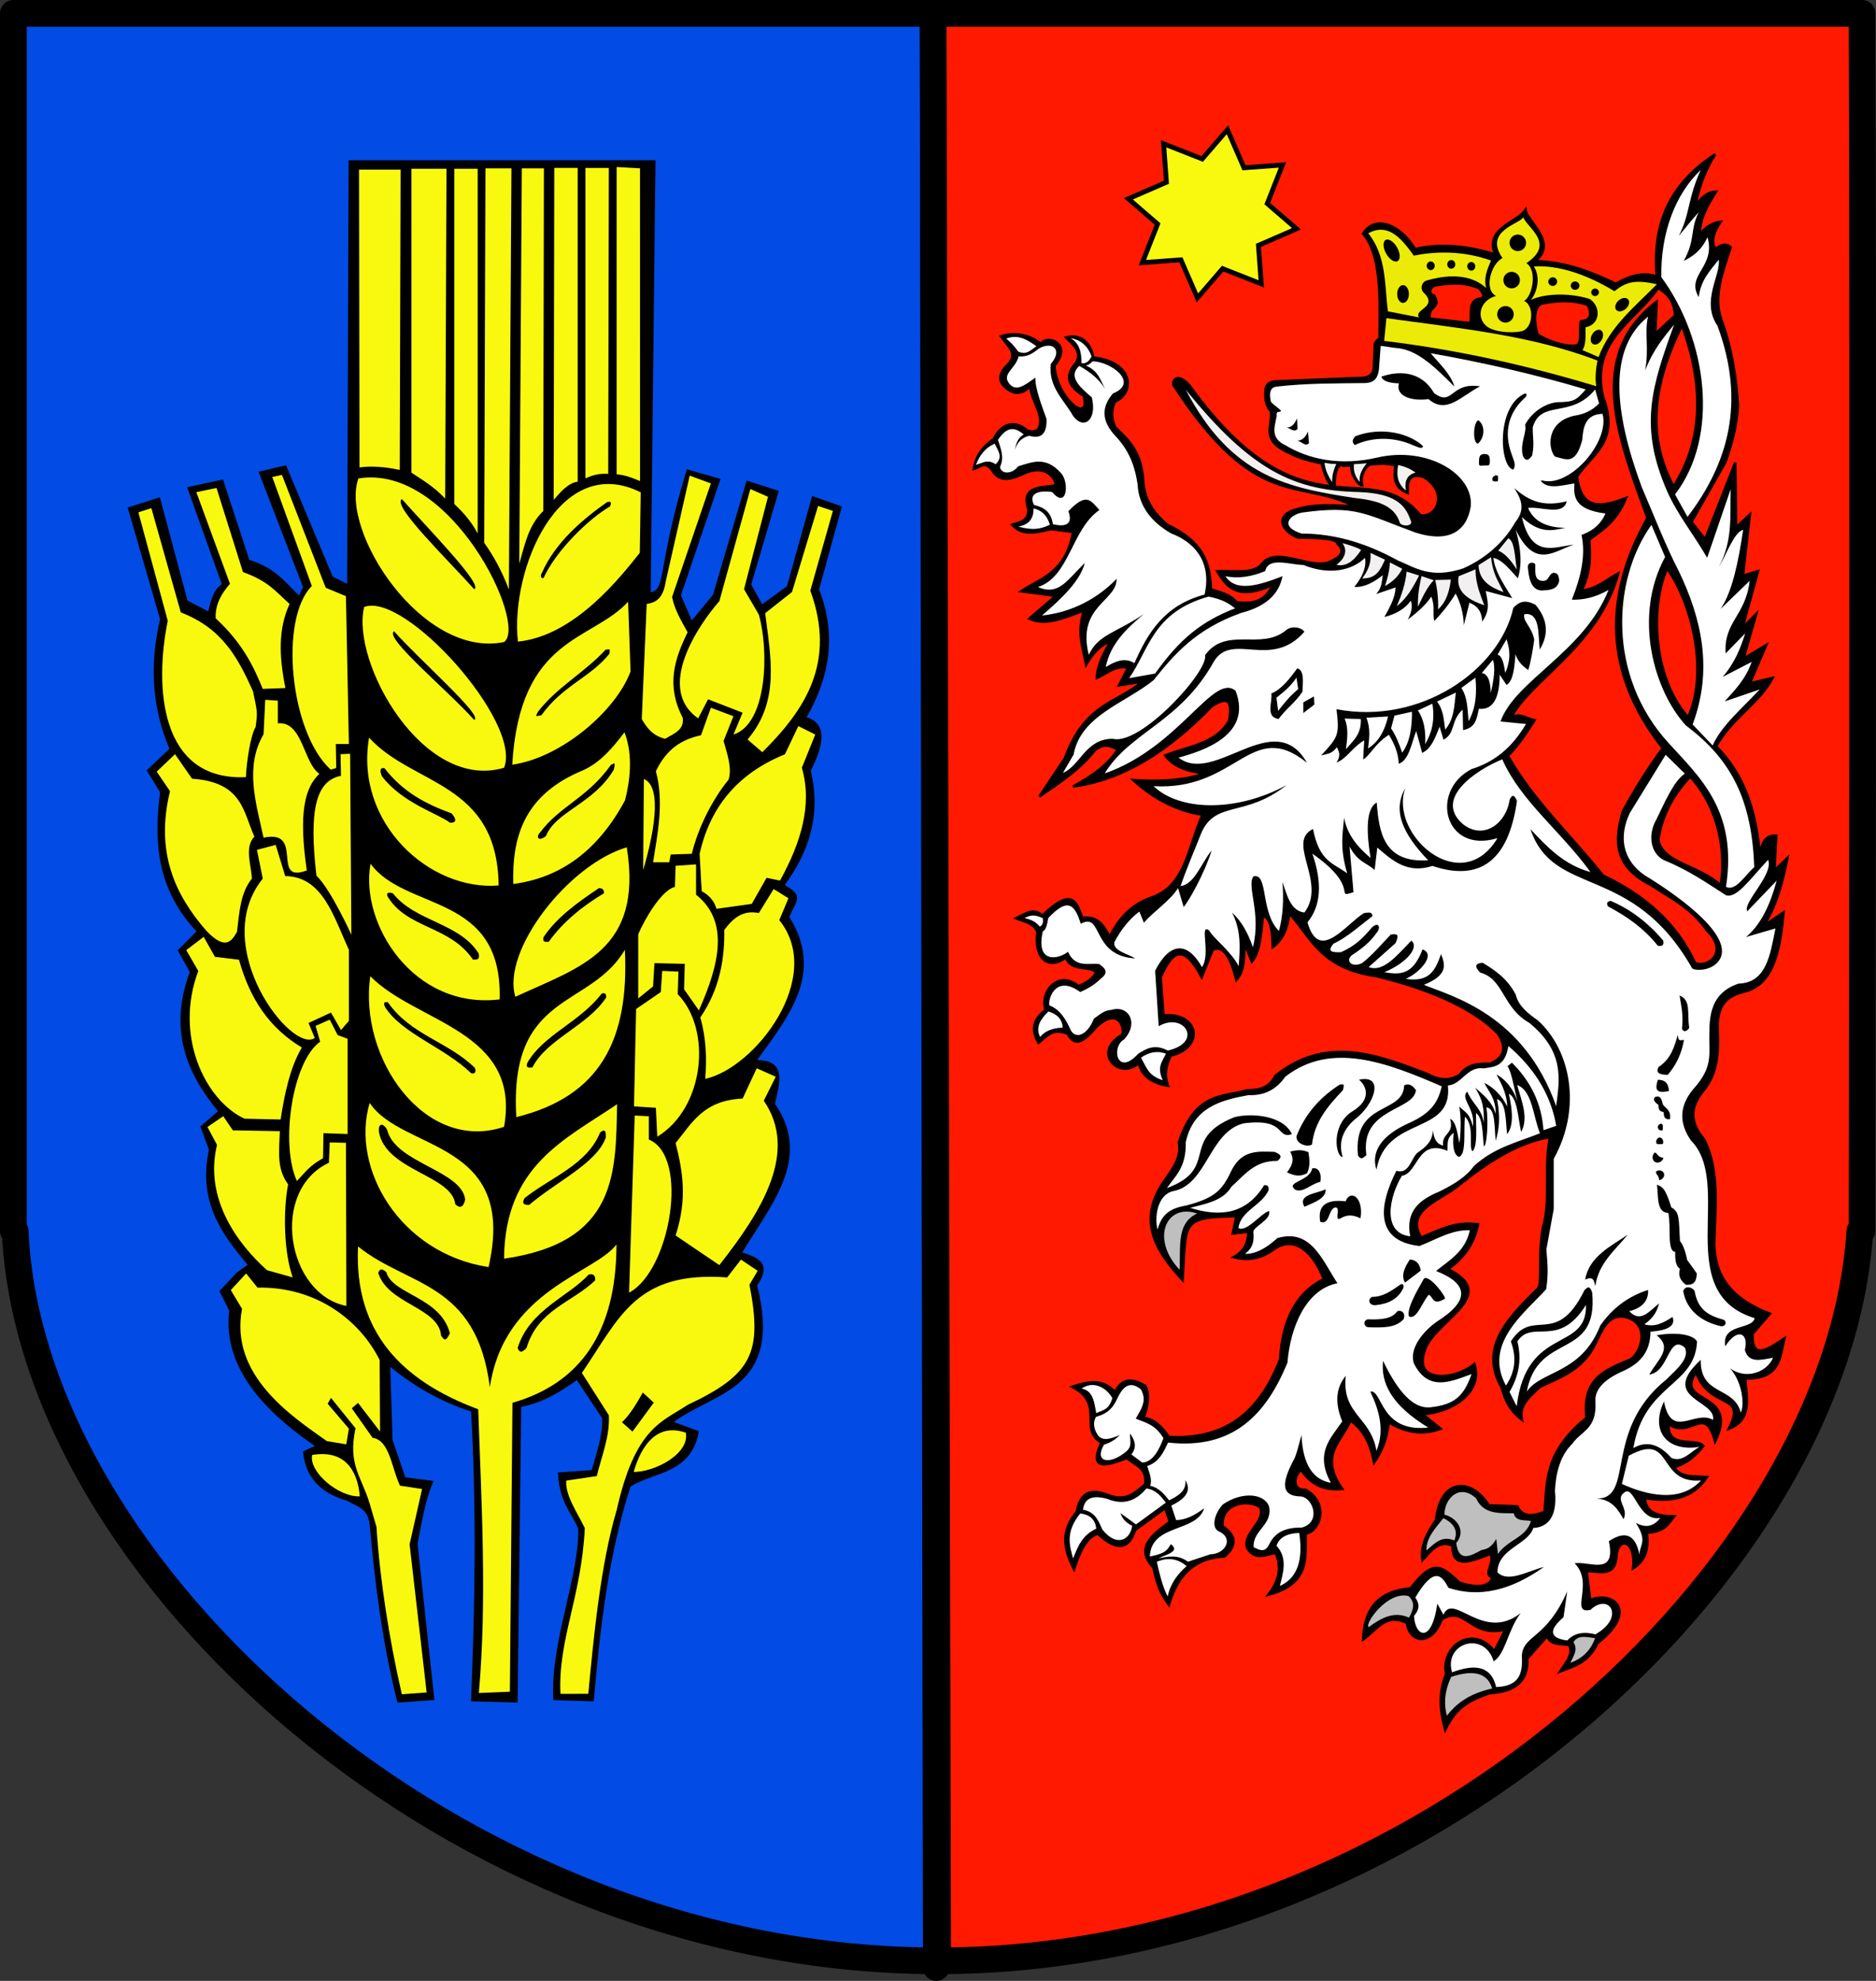 <?xml version="1.0" encoding="UTF-8" standalone="no"?>
<!-- Created with Inkscape (http://www.inkscape.org/) -->
<svg
   xmlns:dc="http://purl.org/dc/elements/1.1/"
   xmlns:cc="http://web.resource.org/cc/"
   xmlns:rdf="http://www.w3.org/1999/02/22-rdf-syntax-ns#"
   xmlns:svg="http://www.w3.org/2000/svg"
   xmlns="http://www.w3.org/2000/svg"
   xmlns:sodipodi="http://sodipodi.sourceforge.net/DTD/sodipodi-0.dtd"
   xmlns:inkscape="http://www.inkscape.org/namespaces/inkscape"
   height="788.6"
   width="747.094"
   id="svg1928"
   sodipodi:version="0.32"
   inkscape:version="0.44"
   version="1.0"
   sodipodi:docbase="E:\Inkscape - rysunki\WIKIPEDIA\Grafiki SVG"
   sodipodi:docname="POL_powiat_głupczycki_COA.svg">
  <rect width="100%" height="100%" fill="#333333" stroke="none"/>
  <defs
     id="defs1930" />
  <sodipodi:namedview
     id="base"
     pagecolor="#ffffff"
     bordercolor="#666666"
     borderopacity="1.0"
     inkscape:pageopacity="0.0"
     inkscape:pageshadow="2"
     inkscape:cx="375"
     inkscape:cy="520"
     inkscape:zoom="0.35"
     inkscape:document-units="px"
     inkscape:current-layer="layer1"
     inkscape:window-width="888"
     inkscape:window-height="573"
     inkscape:window-x="66"
     inkscape:window-y="87" />
  <g
     inkscape:groupmode="layer"
     inkscape:label="Warstwa 1"
     id="layer1"
     transform="translate(-9.31,-26.633)">
    <g
       id="g1926"
       transform="translate(9.31,26.633)">
      <g
         transform="translate(-1.725,-76.966)"
         inkscape:label="Warstwa 1"
         id="g1995">
        <path
           id="path2008"
           d="M 373.323,82.281 C 215.741,82.281 59.53,82.281 7.04,82.281 L 7.04,567 L 7.759,567 C 13.616,701.386 182.691,857.562 375.134,857.562 L 374.597,860.252 L 373.323,82.281 z "
           style="fill:#024be5;fill-opacity:1;fill-rule:nonzero;stroke:black;stroke-width:10.63;stroke-linecap:round;stroke-linejoin:round;stroke-miterlimit:4;stroke-dasharray:none;stroke-dashoffset:0;stroke-opacity:1" />
        <path
           id="path2972"
           d="M 375.134,857.562 C 567.576,857.562 733.94,701.386 742.384,567 L 743.259,567 C 743.259,567 743.811,230.495 743.259,82.281 C 681.844,82.281 526.931,82.281 373.323,82.281 L 375.134,857.562 z "
           style="fill:#ff1901;fill-opacity:1;fill-rule:nonzero;stroke:black;stroke-width:10.63;stroke-linecap:round;stroke-linejoin:round;stroke-miterlimit:4;stroke-dasharray:none;stroke-dashoffset:0;stroke-opacity:1" />
      </g>
      <g
         transform="translate(801.018,0)"
         id="g2941">
        <path
           style="fill:black;fill-opacity:1;fill-rule:evenodd;stroke:black;stroke-width:1px;stroke-linecap:butt;stroke-linejoin:miter;stroke-opacity:1"
           d="M -661.696,64.32 L -540.48,64.32 L -542.383,236.4 C -534.657,234.993 -539.514,228.265 -527.168,187.431 L -514.728,191.009 L -530.383,237.026 L -525.639,247.938 L -516.626,237.026 L -503.342,191.958 L -491.482,195.753 L -502.393,232.757 L -497.649,241.296 L -487.212,233.705 L -477.25,198.125 L -466.339,201.92 L -475.352,234.654 C -467.887,253.857 -471.642,270.47 -480.571,285.89 C -472.785,287.645 -472.545,294.889 -478.673,306.764 C -474.324,324.791 -479.592,339.321 -489.11,352.306 C -487.752,353.915 -484.392,354.647 -484.1,357.321 C -483.909,359.066 -486.153,362.12 -487.212,365.115 C -472.95,387.648 -487.826,404.882 -500.496,422.518 C -487.485,422.097 -491.361,431.527 -492.905,439.597 C -477.795,461.14 -494.788,479.764 -506.189,498.897 C -500.369,500.908 -493.594,502.346 -500.021,511.706 C -489.395,553.645 -517.518,553.466 -533.704,566.262 L -523.267,570.058 C -526.248,586.223 -540.536,585.427 -550.308,591.406 C -559.07,618.326 -562.503,647.378 -565.015,676.798 L -580.196,676.324 C -581.313,653.711 -569.875,627.777 -570.233,608.484 C -573.15,601.667 -577.638,597.992 -578.298,586.662 L -565.015,585.713 C -562.994,578.597 -560.369,571.481 -560.745,564.365 L -571.182,548.709 C -578.263,553.875 -585.617,558.221 -593.953,559.621 L -595.377,677.273 L -612.929,676.798 C -611.349,638.846 -610.714,600.736 -612.929,561.518 C -624.342,557.989 -635.99,551.605 -646.138,543.017 L -645.189,573.378 L -639.97,588.559 L -629.059,589.983 C -631.958,596.519 -633.554,605.661 -635.226,614.651 L -628.585,676.324 L -642.342,677.273 C -648.233,654.027 -651.127,630.781 -653.254,607.535 C -653.733,599.641 -659.451,599.151 -662.267,597.099 C -674.52,593.618 -678.913,586.645 -679.82,578.122 L -674.602,575.75 C -690.909,564.584 -712.366,546.588 -709.233,521.668 L -713.029,514.078 L -706.387,506.962 L -701.643,503.641 C -711.994,491.296 -721.814,478.641 -717.298,457.624 L -720.619,448.61 L -713.503,442.443 C -726.256,427.103 -733.521,409.826 -724.889,386.938 L -729.633,378.399 L -722.042,370.808 C -738.296,353.82 -739.296,334.798 -736.749,315.303 L -741.967,306.764 L -732.954,298.224 C -740.063,281.637 -741.023,264.366 -736.749,246.514 L -749.558,202.395 L -737.698,198.6 L -726.786,239.398 L -717.773,244.142 C -716.636,239.586 -715.668,234.861 -712.08,232.757 L -725.838,194.33 L -712.554,191.483 L -702.117,223.269 C -691.299,226.636 -687.862,232.188 -681.773,237.92 L -679.82,233.705 L -697.373,188.163 L -687.411,185.791 L -668.909,229.91 L -662.267,233.231 L -661.696,64.32 z "
           id="path2010"
           sodipodi:nodetypes="cccccccccccccccccccsccccccccccccccccccccccccccccccccccccccccccccccccccccccccccc" />
        <path
           sodipodi:nodetypes="ccc"
           id="path1924"
           d="M -527.482,569.968 C -525.344,578.816 -540.055,586.805 -549.304,586.486 C -547.347,579.006 -541.618,564.902 -527.482,569.968 z "
           style="fill:#f9f910;fill-opacity:1;fill-rule:evenodd;stroke:black;stroke-width:1px;stroke-linecap:butt;stroke-linejoin:miter;stroke-opacity:1" />
        <path
           sodipodi:nodetypes="cccccccccccccccccccccccccccccccccccccccccccccccccccccccccccccccccccccccccccccccccccccccccccccccccccccccccccccccccccccccccccccccccccccccccccccccccccccccccccccccccccccccccccccccccccccccccccccccccccccccccccccccccccccccccccccccccccccccccccccccccccccccccccccccccccccccccccccccccccccccccccccccccccccccccccccccccccccccccccccccccccccccccccccccccccccccccccccccccccccccccccccccccccccccccccccccccccc"
           id="path1896"
           style="fill:#f9f910;fill-opacity:1;fill-rule:evenodd;stroke:none;stroke-width:1px;stroke-linecap:butt;stroke-linejoin:miter;stroke-opacity:1"
           d="M -692.59,189.888 L -688.737,189.05 L -671.301,233.983 L -663.253,237.336 L -662.086,296.194 L -667.285,296.186 L -667.119,305.74 L -669.289,306.411 C -685.716,291.458 -689.828,246.136 -676.832,233.307 L -692.59,189.888 z M -722.829,195.936 L -714.798,194.262 L -704.258,227.735 C -694.297,231.336 -691.486,235.175 -685.692,240.443 C -690.287,250.335 -689.897,261.34 -687.357,273.907 L -696.392,274.242 C -700.058,265.195 -704.436,256.058 -715.132,246.132 C -715.346,240.503 -712.771,236.27 -709.443,232.412 L -722.829,195.936 z M -745.915,203.967 L -740.739,202.298 L -729.022,243.794 C -712.438,250.177 -706.28,261.829 -700.247,275.246 C -698.633,283.127 -698.345,283.258 -699.239,289.466 C -701.273,292.884 -702.835,303.285 -703.085,309.38 C -737.555,310.964 -739.52,273.194 -734.207,247.136 L -745.915,203.967 z M -695.388,278.592 L -690.369,278.927 L -690.369,287.962 C -680.508,286.936 -680.177,303.814 -673.819,308.037 C -679.728,313.62 -682.154,323.798 -678.834,346.521 C -693.423,352.034 -679.468,329.994 -696.057,333.474 C -699.178,319.379 -703.576,305.131 -696.057,292.313 L -695.388,278.592 z M -661.586,300.075 L -661.089,372.13 C -661.089,372.13 -669.15,354.243 -675.003,348.572 C -678.006,322.781 -675.345,310.787 -665.23,308.854 L -665.396,300.24 L -661.586,300.075 z M -731.322,300.24 L -738.611,307.197 L -733.31,314.983 C -739.203,339.083 -731.458,356.039 -718.899,370.474 C -711.377,378.37 -708.892,374.933 -706.641,370.971 C -705.644,362.663 -705.235,355.427 -700.707,349.768 C -700.938,344.249 -703.798,337.371 -699.706,333.031 C -704.184,323.324 -704.343,311.335 -724.531,310.013 L -731.322,300.24 z M -698.69,338.339 L -691.236,336.351 L -687.427,348.774 C -672.475,348.947 -668.193,364.87 -662.083,378.093 L -662.083,406.419 L -665.23,410.063 L -669.206,403.106 L -678.15,407.247 L -675.666,413.21 C -684.864,419.733 -718.073,376.688 -696.371,349.768 L -698.69,338.339 z M -719.893,372.958 L -726.85,378.259 L -722.046,386.541 C -731.76,412.243 -719.371,438.027 -703.66,445.345 L -689.249,445.676 C -687.941,436.608 -685.534,424.804 -680.801,417.02 C -693.782,409.235 -701.517,397.629 -705.842,382.069 L -715.421,380.909 L -719.893,372.958 z M -675.334,408.406 L -669.703,405.922 L -666.555,412.051 L -662.58,413.541 L -662.58,451.445 L -672.202,451.114 L -672.367,461.081 C -677.667,464.036 -679.195,466.356 -682.774,470.17 C -689.58,455.333 -684.524,422.41 -673.512,414.701 L -675.334,408.406 z M -689.58,450.315 C -689.877,458.812 -690.84,465.202 -686.289,471.495 C -688.238,481.739 -688.105,498.176 -684.445,508.528 L -694.679,505.676 C -706.211,495.366 -719.836,477.249 -714.592,455.781 L -718.402,448.658 L -712.108,444.351 L -708.298,449.983 L -689.58,450.315 z M -663.242,454.953 L -663.077,519.885 C -686.741,515.257 -693.784,474.009 -670.034,462.904 L -669.703,454.787 L -663.242,454.953 z M -702.997,506.965 L -709.104,513.584 L -704.632,521.038 C -709.731,547.745 -684.313,564.136 -670.855,573.698 L -663.126,574.992 L -662.083,568.751 L -670.531,558.812 L -669.206,556.493 L -659.433,568.585 C -662.573,583.201 -657.08,587.689 -653.801,598.567 L -651.09,607.85 C -649.731,628.982 -646.011,652.62 -640.99,674.485 L -631.107,673.77 L -637.899,614.8 L -632.929,592.769 L -641.709,591.444 C -645.074,584.63 -645.748,573.329 -652.641,572.395 L -660.923,560.634 L -658.439,558.481 L -649.659,569.91 L -649.825,541.419 C -657.724,525.654 -674.973,512.155 -698.472,512.597 L -702.997,506.965 z M -676.7,579.218 C -678.116,585.984 -666.197,595.993 -657.735,595.71 C -658.34,588.001 -661.892,576.728 -676.7,579.218 z M -505.938,501.45 L -499.288,505.907 L -502.549,511.422 C -497.45,538.13 -501.094,547.046 -527.155,559.275 C -537.481,566.139 -548.037,568.282 -555.421,601.124 C -561.87,622.74 -564.62,651.953 -566.734,674.302 L -577.828,674.314 C -578.873,652.926 -569.444,635.65 -568.128,608.316 C -571.261,601.911 -575.965,595.244 -575.521,589.436 L -563.349,587.626 C -561.452,579.633 -558.12,572 -558.549,563.426 L -569.289,546.568 C -554.12,524.259 -547.776,505.913 -511.433,508.536 L -505.938,501.45 z M -553.327,566.209 C -550.005,563.003 -547.701,559.062 -545.022,554.357 L -540.669,558.389 L -549.134,569.918 L -553.327,566.209 z M -550.502,514.593 L -548.255,444.095 L -542.637,444.376 L -542.637,453.644 C -526.215,460.399 -534.181,506.123 -550.502,514.593 z M -499.664,425.276 L -492.081,428.647 L -496.856,438.196 C -482.977,458.422 -497.446,481.937 -514.55,503.639 L -531.964,491.842 C -527.131,476.92 -529.232,466.015 -531.964,455.048 C -525.536,447.254 -520.995,438.007 -505.282,437.354 L -499.664,425.276 z M -548.536,440.443 L -547.693,401.684 L -537.863,394.943 L -537.301,386.517 L -530.841,386.798 L -531.122,395.785 C -517.418,409.853 -520.372,441.005 -539.267,452.521 L -539.829,441.005 L -548.536,440.443 z M -487.025,357.587 L -492.924,353.936 L -498.822,363.485 C -505.198,362.155 -509.177,365.618 -512.584,370.226 C -512.41,381.079 -514.157,393.46 -522.134,405.054 C -519.776,413.293 -519.534,421.251 -520.168,429.49 C -500.474,425.272 -472.306,389.092 -490.677,366.294 L -487.025,357.587 z M -546.85,397.471 L -546.85,371.912 C -544.271,365.86 -537.48,354.231 -532.245,353.093 L -531.964,344.667 L -523.819,344.106 L -523.819,356.183 C -510.594,366.663 -514.373,383.592 -522.696,402.245 L -528.594,393.819 L -528.313,383.708 L -540.39,383.427 L -540.952,392.696 L -546.85,397.471 z M -476.352,292.426 L -483.093,289.055 L -488.43,300.29 C -508.156,308.292 -518.402,322.163 -522.415,339.893 L -521.572,354.779 C -518.982,356.183 -516.774,358.161 -515.674,361.8 L -501.631,359.834 L -495.732,349.442 L -490.396,350.566 C -481.922,335.258 -477.47,320.187 -481.689,305.627 L -476.352,292.426 z M -510.899,310.401 C -517.459,318.479 -523.059,329.663 -525.504,339.893 L -533.93,340.173 L -534.492,343.263 L -540.952,343.263 C -539.122,331.915 -536.51,319.114 -539.829,307.031 C -535.599,298.19 -529.617,294.381 -521.853,292.707 L -517.921,281.753 L -508.933,285.123 L -512.865,294.954 C -511.61,299.635 -509.321,305.72 -510.899,310.401 z M -544.603,310.121 C -536.816,313.318 -541.044,333.432 -544.884,346.353 L -544.603,310.121 z M -536.177,294.111 C -541.117,292.877 -543.461,289.697 -545.446,286.247 L -543.48,240.465 C -540.159,239.847 -537.008,238.721 -535.896,231.477 L -526.347,189.347 L -517.921,192.437 L -533.369,237.657 C -532.343,242.855 -529.652,247.22 -527.19,251.7 C -532.139,261.955 -535.999,272.482 -529.156,285.685 C -528.368,290.579 -532.67,292.08 -536.177,294.111 z M -502.192,194.684 L -495.171,197.773 L -504.72,234.567 L -498.822,244.678 C -494.712,259.036 -495.421,288.139 -508.933,292.426 L -505.282,283.719 L -519.044,278.382 L -522.977,285.966 C -540.1,274.076 -522.802,248.704 -514.55,239.342 L -502.192,194.684 z M -496.294,244.117 L -485.621,235.69 L -475.229,201.425 L -469.331,203.391 L -478.318,235.129 C -467.859,263.844 -480.474,282.582 -497.418,299.448 L -503.316,294.392 C -490.299,279.159 -494.141,261.517 -496.294,244.117 z M -658.037,67.541 L -641.487,67.541 L -641.827,187.077 C -647.621,185.842 -653.01,185.418 -657.86,186.072 L -658.037,67.541 z M -637.173,67.172 L -623.209,67.172 L -623.726,198.5 C -628.208,193.72 -632.69,191.139 -637.173,188.157 L -637.173,67.172 z M -620.105,67.186 L -610.796,67.186 L -610.796,212.403 C -613.484,207.227 -616.768,203.839 -620.105,200.61 L -620.105,67.186 z M -607.693,67.023 L -597.349,67.023 L -598.361,234.656 C -601.275,227.017 -604.616,221.09 -608.188,216.085 L -607.693,67.023 z M -593.212,67.023 L -584.42,67.023 L -584.667,203.425 C -590.745,209.329 -592.046,217.155 -594.224,224.36 L -593.212,67.023 z M -580.282,66.832 L -570.973,66.832 L -570.973,191.754 C -574.715,192.251 -577.7,195.76 -580.53,198.995 L -580.282,66.832 z M -567.87,66.861 L -558.56,66.861 L -558.808,188.651 C -561.911,188.49 -564.38,188.81 -567.87,190.45 L -567.87,66.861 z M -555.457,66.492 L -546.148,67.009 L -546.126,191.507 C -551.274,189.352 -553.066,189.104 -555.457,188.787 L -555.457,66.492 z M -658.284,190.47 C -665.841,211.495 -632.75,262.35 -600.276,255.587 C -590.691,248.665 -621.376,184.411 -658.284,190.47 z M -640.939,198.716 C -645.28,201.057 -622.455,222.981 -612.219,234.545 C -608.055,233.296 -630.702,210.28 -640.939,198.716 z M -656.009,241.654 C -661.292,263.817 -632.465,315.241 -600.276,305.634 C -592.966,287.622 -639.859,235.311 -656.009,241.654 z M -644.067,251.322 C -648.408,253.663 -622.455,275.018 -612.219,286.582 C -608.055,285.333 -633.83,262.886 -644.067,251.322 z M -545.857,196.001 L -546.234,220.091 C -553.875,229.671 -572.2,253.205 -594.768,255.425 C -597.916,226.691 -578.225,179.813 -545.857,196.001 z M -559.26,199.896 C -558.149,199.642 -557.258,199.528 -558.067,201.597 C -567.156,206.952 -579.712,219.487 -584.536,230.068 C -585.433,230.585 -586.054,229.27 -585.203,228.066 C -579.951,215.909 -568.516,206.359 -559.26,199.896 z M -550.881,239.549 L -549.913,267.302 C -555.703,283.029 -577.616,301.722 -597.029,304.415 C -593.978,253.269 -565.523,255.472 -550.881,239.549 z M -559.919,258.69 C -557.684,258.283 -558.281,258.362 -558.298,260.208 C -565.655,269.566 -576.983,272.897 -585.404,284.732 C -588.806,285.504 -587.12,284.711 -586.921,283.545 C -579.484,273.676 -567.958,267.571 -559.919,258.69 z M -552.334,291.521 C -548.643,300.923 -550.34,311.799 -552.121,318.626 C -563.346,339.494 -578.569,349.535 -596.619,351.919 C -597.107,333.172 -592.389,316.385 -568.874,306.674 C -561.945,303.569 -557.02,297.71 -552.334,291.521 z M -556.602,306.461 C -564.738,320.071 -579.615,322.945 -583.6,332.818 C -586.791,335.367 -587.615,332.978 -585.948,331.431 C -578.102,320.823 -567.243,317.854 -557.669,304.433 C -556.705,304.246 -555.668,302.579 -556.602,306.461 z M -654.051,293.638 C -636.588,312.919 -602.968,311.125 -602.439,352.493 C -629.717,354.827 -659.864,327.827 -654.051,293.638 z M -647.907,305.807 C -640.502,315.358 -631.427,320.07 -621.152,323.82 C -618.594,326.86 -619.921,327.601 -621.809,327.528 C -626.495,323.892 -640.68,319.791 -648.92,309.031 C -649.885,306.811 -649.662,305.463 -647.907,305.807 z M -595.778,396.816 C -601.369,378.5 -574.7,344.2 -551.414,337.316 C -544.859,378.397 -569.889,384.873 -595.778,396.816 z M -562.507,353.56 C -561.256,353.674 -560.542,353.775 -560.48,355.587 C -568.515,360.427 -576.662,366.718 -582.469,374.895 C -584.923,375.275 -584.791,374.201 -584.557,373.068 C -579.422,365.354 -571.219,359.4 -562.507,353.56 z M -653.451,343.84 C -657.838,367.601 -636.411,402.018 -602.041,397.86 C -600.819,355.242 -639.54,362.993 -653.451,343.84 z M -644.578,355.584 C -646.833,355.044 -647.144,355.72 -646.666,356.888 C -638.836,369.825 -621.862,368.447 -612.68,382.009 C -611.307,382.017 -609.773,382.24 -610.392,379.592 C -618.084,367.269 -635.632,366.991 -644.578,355.584 z M -653.547,388.637 C -635.315,407.242 -593.389,410.26 -600.285,448.588 C -631.688,459.109 -658.343,421.433 -653.547,388.637 z M -646.6,398.929 C -647.604,398.907 -648.684,398.804 -647.629,400.988 C -640.93,411.501 -623.971,417.01 -613.408,427.232 C -611.799,427.601 -611.355,426.847 -611.864,425.174 C -622.443,414.676 -637.526,412.061 -646.6,398.929 z M -595.397,444.729 C -562.184,436.509 -550.381,414.127 -552.17,378.088 C -565.973,401.774 -598.42,394.576 -595.397,444.729 z M -591.023,423.115 C -591.717,425.052 -590.596,425.232 -588.964,424.917 C -583.364,413.729 -566.985,408.383 -559.632,397.128 C -559.499,395.572 -560.128,395.098 -561.433,395.584 C -570.271,407.075 -584.562,411.897 -591.023,423.115 z M -555.258,439.583 C -555.858,466.748 -554.965,494.604 -600.285,501.078 C -599.965,463.995 -575.969,453.644 -555.258,439.583 z M -606.461,504.423 C -641.734,498.995 -661.517,465.137 -653.804,439.068 C -640.659,458.638 -594.744,453.527 -606.461,504.423 z M -610.577,561.029 C -641.12,549.66 -660.083,530.16 -658.436,496.189 C -638.793,512.229 -611.202,510.129 -605.946,552.281 C -600.22,513.533 -563.991,506.898 -555.515,495.417 C -555.548,530.558 -570.152,550.756 -596.94,558.456 L -597.97,673.47 L -610.32,673.985 C -607.033,636.333 -609.289,598.681 -610.577,561.029 z M -562.009,450.782 C -559.625,449.002 -559.783,451.035 -559.74,452.767 C -563.23,463.011 -579.465,470.39 -590.284,479.681 C -592.874,479.766 -593.132,478.685 -592.099,476.958 C -581.53,468.605 -567.215,463.693 -562.009,450.782 z M -646.833,449.789 C -648.605,446.658 -650.477,447.314 -650.123,450.583 C -647.364,466.066 -620.966,467.851 -619.721,479.397 C -617.788,481.229 -616.474,480.59 -615.751,477.582 C -617.14,465.86 -643.609,463.073 -646.833,449.789 z M -647.167,506.446 C -648.947,504.826 -649.913,505.184 -650.375,506.766 C -646.572,519.217 -626.185,520.442 -625.348,531.793 C -624.057,533.292 -623.695,534.499 -621.847,530.793 C -625.61,516.247 -644.757,515.373 -647.167,506.446 z M -594.867,536.606 C -594.3,538.206 -593.402,538.937 -591.338,536.606 C -586.738,521.349 -573.344,518.642 -563.989,509.725 C -563.865,507.765 -564.681,506.916 -566.632,507.408 C -574.163,515.95 -590.194,521.385 -594.867,536.606 z " />
      </g>
      <path
         transform="matrix(1.089,0.127,-0.127,1.089,880.264,67.537)"
         d="M -337.632,81.129 L -352.203,77.267 L -360.072,88.869 L -367.644,75.835 L -381.412,78.475 L -377.55,63.905 L -389.152,56.036 L -376.118,48.464 L -378.758,34.696 L -364.188,38.558 L -356.319,26.956 L -348.747,39.989 L -334.979,37.349 L -338.841,51.92 L -327.239,59.788 L -340.272,67.361 L -337.632,81.129 z "
         inkscape:randomized="0"
         inkscape:rounded="0"
         inkscape:flatsided="false"
         sodipodi:arg2="1.2705492"
         sodipodi:arg1="0.84593018"
         sodipodi:r2="20.26086"
         sodipodi:r1="31.013535"
         sodipodi:cy="57.912315"
         sodipodi:cx="-358.19534"
         sodipodi:sides="8"
         id="path2946"
         style="opacity:1;fill:#f9f910;fill-opacity:1;fill-rule:evenodd;stroke:black;stroke-width:1.754;stroke-linecap:round;stroke-linejoin:miter;stroke-miterlimit:4;stroke-dasharray:none;stroke-dashoffset:0;stroke-opacity:1"
         sodipodi:type="star" />
      <g
         transform="translate(797.805,-7.938)"
         id="g2918">
        <path
           id="path2948"
           style="fill:black;fill-opacity:1;fill-rule:evenodd;stroke:black;stroke-width:1px;stroke-linecap:butt;stroke-linejoin:miter;stroke-opacity:1"
           d="M -254.954,100.949 C -247.62,109.716 -248.233,126.43 -248.417,142.715 C -249.517,143.491 -250.518,144.326 -250.303,145.891 L -250.72,154.662 C -250.996,156.9 -252.443,157.966 -254.591,158.332 L -290.183,159.785 C -292.24,160.027 -293.628,160.94 -293.815,163.054 C -293.937,165.959 -294.121,168.864 -291.635,171.77 C -291.111,176.692 -294.755,182.094 -288.004,186.297 C -281.907,189.998 -276.635,191.392 -271.535,192.329 C -271.194,192.519 -269.726,201.492 -266.266,201.582 C -266.607,198.624 -265.548,192.462 -263.453,193.167 C -262.242,193.574 -260.902,193.198 -259.631,193.173 C -260.1,197.165 -256.554,201.236 -255.32,201.174 C -256.421,196.689 -253.304,192.892 -251.996,192.806 C -250.319,192.695 -248.642,192.576 -246.964,192.471 L -242.13,192.982 C -242.471,197.274 -243.355,201.719 -237.218,204.198 C -237.456,199.608 -236.717,196.038 -230.863,197.806 C -221.12,203.616 -225.139,213.936 -232.074,213.173 C -252.691,188.201 -278.867,223.989 -323.959,161.601 C -328.249,156.553 -330.942,158.581 -330.496,161.238 C -297.568,211.832 -280.738,198.065 -258.223,209.541 C -265.998,209.162 -273.843,208.434 -281.103,210.63 C -289.916,212.683 -288.158,218.899 -281.103,221.889 C -273.205,222.051 -265.19,222.181 -265.123,224.431 C -262.537,226.876 -263.097,229.059 -266.939,230.969 C -274.525,236.055 -289.036,224.675 -295.314,232.46 C -298.397,236.703 -306.986,235.077 -313.063,235.327 C -309.354,241.553 -305.124,247.155 -290.909,240.775 C -293.136,245.287 -296.331,248.982 -305.436,247.675 C -306.947,245.394 -310.846,243.842 -315.559,242.629 C -315.938,231.487 -318.983,223.438 -332.992,216.843 C -337.599,212.827 -341.584,208.188 -342.481,200.461 C -342.974,187.523 -348.591,183.123 -353.74,177.944 C -355.106,174.782 -355.573,171.47 -353.74,167.775 C -346.046,164.587 -345.869,152.151 -362.385,150.265 C -363.643,143.672 -368.033,140.853 -373.266,142.306 C -370.814,144.868 -366.491,147.795 -369.356,152.521 C -373.368,156.879 -373.306,161.238 -366.088,165.596 C -365.823,167.89 -365.227,170.449 -367.541,170.68 C -371.513,169.821 -377.342,161.813 -377.933,153.532 C -370.455,144.771 -380.724,140.932 -383.317,144.837 C -387.739,141.225 -393.483,140.105 -399.168,141.819 C -395.587,146.785 -392.175,149.004 -396.958,153.611 C -401.946,158.611 -398.468,162.398 -394.053,164.143 C -391.533,164.657 -389.374,163.733 -387.516,161.601 C -387.101,167.952 -381.537,173.403 -384.247,178.67 C -385.445,179.93 -386.968,179.892 -388.605,179.397 C -394.81,174.059 -400.022,178.116 -401.966,182.704 C -407.482,186.476 -409.236,190.354 -410.033,194.65 C -407.687,194.089 -405.602,191.188 -402.769,195.014 C -399.646,200.462 -394.559,198.545 -389.331,196.103 C -381.286,192.92 -377.417,198.163 -377.346,201.188 C -383.433,202.153 -391.354,201.488 -388.242,210.63 C -388.137,215.278 -391.314,215.817 -394.702,216.851 C -390.897,221.053 -386.213,220.23 -379.201,218.551 L -370.446,219.71 C -373.467,236.114 -383.095,237.983 -391.147,243.317 L -377.346,245.133 L -387.879,254.212 C -381.212,257.298 -373.589,253.697 -366.088,250.944 C -368.985,259.668 -366.719,264.811 -365.299,272.559 C -362.732,268.234 -359.736,264.659 -355.555,263.292 C -358.184,267.864 -360.757,272.454 -361.003,277.819 C -356.99,276.086 -353.574,272.56 -348.586,273.749 L -352.175,280.757 L -342.844,279.272 C -353.348,288.232 -365.529,287.685 -373.715,309.779 L -383.884,325.033 C -376.003,319.603 -367.935,314.453 -361.73,306.511 C -357.426,303.196 -355.335,305.416 -352.65,306.147 C -356.106,312.101 -362.667,316.813 -370.446,321.038 C -350.179,318.313 -332.04,306.548 -315.242,289.078 C -310.161,285.8 -306.531,285.244 -308.342,294.889 C -313.51,304.118 -324.626,305.019 -333.765,308.69 C -329.713,313.995 -323.886,314.863 -318.148,315.953 C -326.63,318.722 -336.261,319.192 -346.476,318.496 C -338.827,325.424 -329.988,330.566 -318.874,332.296 C -324.49,344.165 -325.371,360.295 -338.812,365.121 C -345.57,367.382 -351.412,371.77 -355.919,380.963 C -358.135,376.722 -360.359,372.491 -366.814,373.336 C -368.896,368.038 -370.167,360.273 -382.656,372.418 C -386.162,369.115 -389.669,371.857 -393.176,373.512 C -390.014,374.828 -386.224,375.203 -384.676,378.94 C -386.135,390.492 -379.51,393.989 -373.351,389.066 C -371.185,395.133 -363.142,391.997 -361.304,395.202 C -362.806,397.807 -365.347,399.373 -368.316,400.512 C -376.682,393.824 -383.839,403.184 -381.341,410.017 C -385.795,413.214 -387.591,417.296 -384.247,423.092 C -381.097,420.796 -379.029,416.876 -372.625,419.46 C -369.309,425.749 -365.169,421.315 -361.003,416.555 C -352.581,408.748 -349.854,416.815 -350.834,419.823 C -363.331,426.942 -351.904,438.231 -344.297,431.082 C -343.316,435.762 -339.732,438.954 -332.675,440.162 C -334.37,435.652 -333.336,431.825 -331.585,428.177 C -317.699,424.836 -320.461,410.805 -334.491,412.197 L -335.58,396.943 C -331.651,388.442 -327.431,381.564 -319.237,396.943 L -314.879,386.047 C -310.795,383.954 -307.786,388.852 -305.436,398.032 C -301.809,393.824 -302.546,388.525 -302.168,383.505 L -299.262,390.769 C -296.086,387.014 -295.548,379.741 -294.904,372.61 C -292.143,372.915 -291.07,377.72 -290.909,384.958 C -286.828,381.905 -284.986,377.173 -284.372,371.52 C -275.573,381.202 -272.033,393.358 -249.506,396.58 C -238.145,399.358 -214.363,405.952 -201.203,419.46 C -197.916,424.649 -198.22,428.858 -204.472,431.445 C -209.107,431.296 -213.534,431.67 -216.457,435.803 C -220.815,438.603 -225.173,437.833 -229.531,435.44 C -249.627,427.771 -269.723,420.103 -289.82,436.167 C -292.506,441.303 -296.677,441.984 -301.078,441.978 C -310.932,444.814 -321.736,442.658 -328.317,462.679 C -327.175,468.825 -330.724,473.096 -333.765,477.569 C -345.286,493.544 -337.642,505.833 -326.864,517.519 C -325.389,494.004 -327.628,492.544 -305.436,492.097 L -306.889,498.997 L -300.715,498.271 C -300.666,503.647 -303.118,506.521 -306.526,508.44 C -301.674,509.596 -296.623,509.553 -290.909,505.534 C -282.421,499.158 -274.893,506.352 -270.571,517.156 C -281.071,522.268 -287.055,532.717 -288.004,549.116 C -295.556,568.522 -308.312,581.356 -332.312,579.987 C -335.018,576.078 -338.053,572.827 -342.481,572.36 C -340.331,567.699 -340.166,561.985 -341.755,559.649 C -346.93,556.561 -351.165,556.61 -353.74,562.191 C -358.873,556.455 -364.825,558.093 -370.809,560.012 C -357.469,566.822 -368.418,577.041 -359.187,582.166 C -364.334,593.293 -357.587,591.785 -349.018,588.34 C -346.012,591.266 -340.822,592.008 -341.755,598.872 C -345.637,602.004 -349.06,605.943 -356.282,603.23 C -365.201,599.688 -367.817,603.848 -368.993,609.768 C -373.274,615.109 -376.095,621.303 -370.083,632.648 C -367.898,626.001 -365.395,619.991 -360.64,618.484 C -352.98,625.641 -348.201,624.633 -345.75,617.031 L -333.765,608.315 L -331.949,613.763 C -338.971,618.961 -345.883,624.179 -338.486,631.922 C -336.428,641.675 -334.37,643.723 -332.312,646.812 C -329.083,635.863 -322.907,628.128 -310.158,627.564 C -304.567,622.597 -306.087,618.815 -310.884,615.579 C -311.842,606.374 -300.788,604.517 -295.994,607.952 C -293.527,613.876 -303.2,618.211 -301.078,624.295 C -297.947,629.25 -293.771,626.899 -289.82,626.111 C -287.31,631.68 -288.287,637.249 -292.725,642.817 C -275.773,638.303 -278.133,627.995 -277.834,618.484 C -271.99,617.469 -268.366,606.366 -277.834,601.051 C -283.567,601.319 -282.511,595.399 -279.65,593.061 C -276.158,598.341 -271.133,601.475 -263.307,600.688 C -272.811,586.974 -263.231,581.609 -260.039,573.45 C -255.764,576.389 -252.275,581.16 -250.596,590.156 C -247.388,585.677 -245.388,580.392 -244.785,574.176 C -236.925,578.862 -230.211,578.962 -224.083,576.718 L -231.347,570.907 C -218.217,570.006 -207.215,561.397 -210.646,550.932 C -217.767,557.181 -234.758,559.01 -230.621,546.211 C -227.817,534.042 -199.42,523.991 -221.178,513.161 C -214.494,508.574 -210.668,502.557 -209.193,495.365 C -218.189,494.06 -224.591,497.614 -231.86,500.625 C -238.509,489.551 -223.892,485.732 -216.82,479.748 C -205.477,470.644 -193.576,462.791 -180.502,460.612 C -183.078,472.362 -180.024,485.88 -183.407,496.818 C -185.318,508.046 -183.551,518.664 -185.223,520.788 C -197.163,532.564 -209.009,544.359 -199.75,560.375 C -198.571,564.612 -197.196,568.849 -191.76,573.086 C -192.958,566.919 -188.283,563.687 -184.497,560.012 C -176.171,556.083 -167.335,553.174 -162.343,542.579 C -159.752,537.246 -157.403,531.491 -151.447,532.047 C -139.665,533.988 -144.341,547.763 -149.268,549.48 C -158.331,553.344 -167.881,556.683 -165.974,572.36 C -182.854,586.02 -181.66,597.777 -182.681,609.768 C -188.633,612.29 -191.961,611.139 -193.576,607.589 L -204.835,607.225 C -212.766,595.261 -224.368,597.339 -225.899,613.036 C -229.306,618.045 -232.221,623.152 -231.347,629.016 C -227.978,625.62 -225.203,620.835 -219.362,623.206 C -219.512,633.019 -211.528,629.276 -204.108,626.474 C -202.574,630.777 -207.44,634.782 -203.382,635.917 C -204.895,639.962 -209.743,640.118 -216.457,638.096 C -223.758,631.322 -226.891,628.327 -236.069,640.275 C -250.342,641.57 -254.505,649.815 -254.954,660.613 C -249.71,657.016 -245.956,649.696 -237.521,654.076 C -236.318,662.316 -227.511,663.111 -223.72,652.623 C -214.107,646.627 -212.649,660.125 -198.298,656.618 L -202.656,665.335 C -211.075,654.366 -224.187,663.172 -221.904,674.414 C -225.016,681.799 -224.34,689.184 -222.268,696.568 C -217.602,686.571 -211.19,684.436 -204.835,682.041 C -195.773,681.418 -189.144,678.362 -189.581,668.24 L -181.591,659.161 C -180.619,662.948 -176.264,662.227 -172.875,662.792 C -171.079,666.303 -174.144,669.814 -176.507,673.325 C -171.087,671.167 -165.374,670.039 -161.616,662.066 C -144.38,648.519 -156.618,641.037 -164.522,644.996 L -165.974,633.375 C -160.838,633.357 -154.223,636.296 -153.989,626.474 C -152.765,619.338 -146.176,621.656 -147.452,632.285 C -142.175,629.047 -141.229,623.953 -142.004,618.121 C -134.741,617.758 -133.395,614.436 -131.109,611.584 C -137.428,611.607 -142.444,610.328 -142.731,604.32 C -132.652,605.968 -123.791,604.693 -118.034,595.967 C -122.943,595.553 -128.643,596.458 -131.109,591.972 C -126.244,590.673 -122.623,587.51 -119.487,583.619 C -121.894,580.093 -134.002,585.125 -133.288,574.902 C -124.126,580.94 -118.969,566.425 -114.766,581.803 C -104.908,561.112 -131.299,567.544 -122.392,554.201 C -116.935,569.449 -101.712,562.034 -109.318,576.718 C -99.85,573.097 -102.308,564.506 -102.781,556.743 C -88.415,556.913 -89.13,548.033 -87.164,540.763 C -93.519,544.924 -100.26,549.953 -99.875,538.947 L -92.975,530.957 C -105.435,526.108 -114.759,518.569 -115.129,503.355 C -114.803,489.019 -112.862,474.279 -119.124,461.589 C -126.316,453.243 -123.605,447.018 -118.761,441.251 C -115.756,437.055 -113.249,431.741 -113.676,419.823 C -114.762,406.297 -108.639,403.985 -102.054,402.391 C -91.287,398.982 -88.88,385.692 -87.527,371.157 L -95.517,376.605 C -90.115,368.119 -87.915,358.883 -85.981,349.53 L -91.159,354.451 L -90.432,340.65 C -95.301,340.288 -96.276,344.306 -96.97,348.64 C -98.302,331.873 -102.691,316.635 -114.402,305.058 C -107.759,293.341 -97.432,288.205 -91.885,277.819 L -100.965,279.998 L -94.427,264.745 L -103.507,270.192 L -98.422,252.396 L -103.87,257.844 L -97.696,235.327 L -103.695,237.08 L -100.965,212.809 L -106.412,217.894 L -106.776,192.108 L -118.761,222.615 L -124.208,215.715 L -110.771,192.108 C -108.353,185.562 -106.234,177.869 -105.686,169.591 C -106.347,158.211 -108.1,146.831 -112.223,135.452 C -115.675,126.35 -111.864,116.34 -108.592,106.397 C -110.65,104.508 -112.708,105.583 -114.766,107.123 C -116.637,103.492 -115.017,99.86 -112.587,96.228 C -115.811,96.603 -118.584,98.332 -120.94,101.313 C -120.939,95.078 -117.82,89.623 -114.402,84.243 C -117.665,84.269 -120.36,86.562 -122.756,90.054 C -121.273,82.76 -118.848,75.78 -114.766,69.352 C -131.617,80.474 -139.961,95.33 -138.009,118.019 C -143.973,116.046 -149.357,118.059 -154.352,120.924 C -164.716,115.843 -175.151,112.151 -186.481,111.902 C -177.12,104.649 -189.842,95.833 -190.308,91.507 C -193.422,96.426 -207,99.019 -202.293,109.303 C -212.341,106.005 -224.205,104.626 -234.253,107.123 C -240.21,97.18 -250.305,93.439 -254.954,100.949 z M -137.436,122.552 C -146.602,135.84 -164.545,143.543 -159.426,165.921 C -152.564,184.115 -164.061,188.782 -169.81,197.684 C -167.917,212.09 -159.223,209.495 -150.264,206.235 C -154.175,215.634 -159.619,218.902 -164.924,222.728 C -164.496,229.206 -164.171,235.701 -167.978,242.885 C -162.531,242.887 -158.112,238.774 -153.318,236.166 C -161.267,265.063 -187.849,278.14 -196.076,293.584 C -192.411,291.561 -190.369,293.938 -186.704,294.666 C -189.674,299.208 -192.259,303.622 -197.297,308.854 C -186.965,327.027 -172.05,340.618 -159.426,356.499 C -143.273,364.169 -130.287,375.004 -122.776,391.316 C -117.772,393.505 -109.128,387.101 -117.89,378.489 C -124.382,369.255 -132.641,365.325 -140.49,360.164 C -156.013,352.367 -154.504,341.416 -151.485,330.844 C -146.534,321.811 -141.276,313.391 -135.604,305.8 C -159.115,276.012 -159.304,245.406 -141.712,214.176 C -153.441,182.059 -166.336,149.635 -138.047,128.049 L -138.658,140.877 L -130.717,133.547 C -131.124,127.132 -134.198,124.719 -137.436,122.552 z M -127.959,137.458 C -119.588,160.565 -118.96,182.337 -131.476,201.843 L -131.206,201.843 C -143.009,179.966 -138.4,158.618 -127.959,137.458 z M -133.911,234.306 C -125.702,245.334 -116.511,273.059 -125.525,293.552 C -140.037,276.985 -140.401,248.578 -133.911,234.306 z M -124.713,317.088 C -116.067,326.433 -109.782,342.242 -112.539,360.372 C -121.647,352.231 -135.71,351.557 -137.428,342.247 C -135.669,331.381 -130.779,323.646 -124.713,317.088 z M -228.476,134.753 L -212.255,136.581 C -211.511,132.971 -213.477,127.711 -208.371,126.757 C -206.243,126.642 -206.825,124.744 -208.898,122.556 C -214.309,120.556 -218.352,120.286 -225.656,121.44 C -228.511,121.67 -229.225,125.117 -226.649,125.614 C -223.739,131.048 -229.125,129.202 -228.476,134.753 z M -168.085,135.797 C -169.356,137.259 -167.038,145.854 -170.696,145.526 C -174.113,145.964 -181.188,143.993 -185.487,141.097 C -186.753,137.152 -187.406,130.558 -184.063,128.836 C -178.696,127.785 -172.664,126.956 -165.633,129.232 C -163.593,132.831 -164.22,135.573 -168.085,135.797 z "
           sodipodi:nodetypes="cccccccccccsccscccccccccccccccccccccccccccccccccccccccccccccccccccccccccccccccccccccccccccccccccccccccccccccccccccccccccccccccccccccccccccccccccccccccccccccccccccccccccccccccccccccccccccccccccccccccccccccccccccccccccccccccccccccccccccccccccccccccccccccccccccccccccccccccccccccccccccccccccccccccccccc" />
        <path
           style="fill:#eceb07;fill-opacity:1;fill-rule:evenodd;stroke:none;stroke-width:1px;stroke-linecap:butt;stroke-linejoin:miter;stroke-opacity:1"
           d="M -245.675,134.6 C -217.189,138.582 -187.808,141.372 -161.627,151.501 C -162.264,154.712 -162.655,158.18 -162.119,161.684 C -189.785,153.329 -218.009,147.066 -246.581,143.654 L -245.675,134.6 z "
           id="path2796"
           sodipodi:nodetypes="ccccc" />
        <path
           id="path2798"
           style="fill:#eceb07;fill-opacity:1;fill-rule:evenodd;stroke:none;stroke-width:1px;stroke-linecap:butt;stroke-linejoin:miter;stroke-opacity:1"
           d="M -245.072,131.884 C -246.466,121.299 -245.572,109.964 -252.919,100.797 C -245.509,96.819 -240.334,101.774 -234.81,109.713 C -226.982,108.124 -215.897,107.436 -204.025,111.662 C -205.552,115.226 -207.065,118.754 -205.928,122.614 C -213.666,115.501 -225.11,118.378 -229.291,119.482 C -231.814,120.055 -232.466,123.123 -230.597,124.673 C -225.098,130.257 -234.918,131.054 -232.697,134.298 L -245.072,131.884 z M -236.727,124.988 C -236.727,126.943 -237.775,128.53 -239.066,128.53 C -240.357,128.53 -241.405,126.943 -241.405,124.988 C -241.405,123.032 -240.357,121.445 -239.066,121.445 C -237.775,121.445 -236.727,123.032 -236.727,124.988 z M -241.421,106.476 C -240.114,108.805 -240.034,111.234 -241.243,111.897 C -242.452,112.561 -244.494,111.209 -245.801,108.88 C -247.108,106.55 -247.188,104.122 -245.979,103.458 C -244.77,102.795 -242.728,104.147 -241.421,106.476 z M -226.435,113.74 C -226.435,114.687 -227.154,115.455 -228.039,115.455 C -228.925,115.455 -229.643,114.687 -229.643,113.74 C -229.643,112.794 -228.925,112.026 -228.039,112.026 C -227.154,112.026 -226.435,112.794 -226.435,113.74 z M -218.249,113.187 C -218.249,114.134 -218.968,114.902 -219.853,114.902 C -220.739,114.902 -221.457,114.134 -221.457,113.187 C -221.457,112.241 -220.739,111.473 -219.853,111.473 C -218.968,111.473 -218.249,112.241 -218.249,113.187 z M -210.285,113.962 C -210.285,114.908 -211.004,115.676 -211.889,115.676 C -212.774,115.676 -213.493,114.908 -213.493,113.962 C -213.493,113.015 -212.774,112.247 -211.889,112.247 C -211.004,112.247 -210.285,113.015 -210.285,113.962 z "
           sodipodi:nodetypes="ccccccccccsssccsssccsssccsssccsssc" />
        <path
           id="path2817"
           style="fill:#eceb07;fill-opacity:1;fill-rule:evenodd;stroke:none;stroke-width:1px;stroke-linecap:butt;stroke-linejoin:miter;stroke-opacity:1"
           d="M -161.192,150.085 C -156.702,137.957 -146.729,129.968 -137.961,121.102 C -146.904,119.118 -150.244,120.237 -154.888,123.867 C -165.944,117.158 -177.201,113.41 -186.966,114.008 C -183.986,118.717 -186.012,124.966 -188.184,127.299 C -181.778,124.478 -171.916,124.662 -164.733,126.964 C -160.305,129.793 -160.178,137.003 -166.393,138.247 C -166.364,141.705 -166.2,145.298 -167.609,147.318 L -161.192,150.085 z M -159.959,143.256 C -160.83,144.77 -162.388,145.509 -163.436,144.906 C -164.484,144.303 -164.627,142.585 -163.756,141.071 C -162.885,139.557 -161.327,138.818 -160.279,139.421 C -159.231,140.024 -159.087,141.742 -159.959,143.256 z M -177.676,120.051 C -177.676,120.997 -178.469,121.765 -179.445,121.765 C -180.422,121.765 -181.215,120.997 -181.215,120.051 C -181.215,119.104 -180.422,118.336 -179.445,118.336 C -178.469,118.336 -177.676,119.104 -177.676,120.051 z M -161.042,124.309 C -161.042,125.134 -161.733,125.803 -162.583,125.803 C -163.434,125.803 -164.125,125.134 -164.125,124.309 C -164.125,123.485 -163.434,122.816 -162.583,122.816 C -161.733,122.816 -161.042,123.485 -161.042,124.309 z M -168.818,121.655 C -168.818,122.577 -169.59,123.325 -170.542,123.325 C -171.494,123.325 -172.266,122.577 -172.266,121.655 C -172.266,120.733 -171.494,119.984 -170.542,119.984 C -169.59,119.984 -168.818,120.733 -168.818,121.655 z M -150.323,130.848 C -151.62,132.018 -153.33,132.239 -154.14,131.342 C -154.95,130.444 -154.555,128.765 -153.259,127.595 C -151.962,126.425 -150.252,126.203 -149.442,127.101 C -148.632,127.999 -149.026,129.677 -150.323,130.848 z "
           sodipodi:nodetypes="ccccccccccsssccsssccsssccsssccsssc" />
        <path
           id="path3723"
           style="fill:#eceb07;fill-opacity:1;fill-rule:evenodd;stroke:none;stroke-width:1px;stroke-linecap:butt;stroke-linejoin:miter;stroke-opacity:1"
           d="M -191.182,94.396 C -192.282,97.087 -207.114,99.675 -199.441,110.69 C -204.196,113.006 -206.908,123.453 -202.008,125.757 C -208.33,127.426 -209.867,133.99 -206.249,137.364 C -203.795,140.026 -196.294,140.763 -191.964,139.82 C -187.133,138.804 -186.729,129.509 -190.848,127.766 C -187.515,125.85 -185.514,115.462 -189.955,112.699 C -178.135,104.852 -189.682,98.7 -191.182,94.396 z M -190.066,104.608 C -190.066,106.425 -191.541,107.9 -193.359,107.9 C -195.176,107.9 -196.651,106.425 -196.651,104.608 C -196.651,102.79 -195.176,101.315 -193.359,101.315 C -191.541,101.315 -190.066,102.79 -190.066,104.608 z M -192.522,119.451 C -192.522,121.269 -193.997,122.744 -195.814,122.744 C -197.632,122.744 -199.107,121.269 -199.107,119.451 C -199.107,117.634 -197.632,116.159 -195.814,116.159 C -193.997,116.159 -192.522,117.634 -192.522,119.451 z M -194.977,133.067 C -194.977,134.885 -196.452,136.36 -198.269,136.36 C -200.087,136.36 -201.562,134.885 -201.562,133.067 C -201.562,131.25 -200.087,129.775 -198.269,129.775 C -196.452,129.775 -194.977,131.25 -194.977,133.067 z "
           sodipodi:nodetypes="cccccccccsssccsssccsssc" />
        <path
           style="fill:#f4f0f0;fill-opacity:1;fill-rule:evenodd;stroke:none;stroke-width:1px;stroke-linecap:butt;stroke-linejoin:miter;stroke-opacity:1"
           d="M -325.61,163.05 C -299.022,196.032 -281.741,203.224 -256.776,203.819 C -240.761,204.334 -237.751,209.985 -235.802,215.752 C -235.732,217.713 -239.938,217.405 -240.358,215.992 C -242.575,208.903 -249.772,207.099 -258.689,206.14 C -284.651,202.096 -307.368,197.975 -325.61,163.05 z "
           id="path3738"
           sodipodi:nodetypes="cccccc" />
        <path
           style="fill:#f2f3ee;fill-opacity:1;fill-rule:evenodd;stroke:none;stroke-width:1px;stroke-linecap:butt;stroke-linejoin:miter;stroke-opacity:1"
           d="M -265.668,192.619 C -266.62,194.924 -267.461,197.26 -267.25,199.897 C -268.907,197.479 -270.043,194.931 -270.351,192.176 C -268.831,192.405 -267.349,192.71 -265.668,192.619 z "
           id="path2781"
           sodipodi:nodetypes="cccc" />
        <path
           style="fill:#f2f3ee;fill-opacity:1;fill-rule:evenodd;stroke:none;stroke-width:1px;stroke-linecap:butt;stroke-linejoin:miter;stroke-opacity:1"
           d="M -258.58,192.682 C -258.881,195.129 -258.359,197.386 -256.302,199.833 C -256.72,196.83 -255.1,194.37 -253.518,192.366 C -255.205,192.516 -256.893,192.694 -258.58,192.682 z "
           id="path2783"
           sodipodi:nodetypes="cccc" />
        <path
           style="fill:#f2f3ee;fill-opacity:1;fill-rule:evenodd;stroke:none;stroke-width:1px;stroke-linecap:butt;stroke-linejoin:miter;stroke-opacity:1"
           d="M -240.987,193.062 C -241.749,196.863 -241.386,200.394 -237.95,203.188 C -238.448,200.08 -237.867,196.974 -234.089,196.1 C -235.971,194.669 -238.262,193.649 -240.987,193.062 z "
           id="path2785"
           sodipodi:nodetypes="cccc" />
        <path
           id="path3736"
           style="fill:white;fill-opacity:1;fill-rule:evenodd;stroke:none;stroke-width:1px;stroke-linecap:butt;stroke-linejoin:miter;stroke-opacity:1"
           d="M -247.673,157.871 C -240.975,155.528 -231.942,155.399 -226.726,164.407 C -219.146,170.108 -220.369,159.898 -208.38,161.736 C -216.071,165.722 -221.776,172.997 -228.942,166.812 C -234.83,167.685 -242.159,166.081 -240.698,160.542 C -244.452,160.487 -247.284,159.609 -247.673,157.871 z M -166.317,162.974 C -186.056,157.071 -207.97,152.077 -228.05,148.563 C -224.839,152.462 -220.023,156.846 -218.598,161.841 C -227.467,152.877 -234.189,146.789 -242.344,146.439 C -245.351,145.97 -244.96,146.058 -247.972,145.626 L -248.666,155.11 C -249.096,157.778 -249.91,160.192 -253.986,160.43 C -265.758,160.581 -277.572,160.481 -289.146,161.818 C -291.481,161.965 -292.668,163.546 -291.691,167.832 C -291.416,168.489 -288.239,170.685 -287.651,171.457 C -288.258,172.594 -289.58,170.901 -289.378,173.615 C -290.196,177.865 -292.058,182.324 -285.908,185.181 C -276.749,190.716 -264.188,193.55 -249.36,190.093 C -229.357,185.463 -210.943,196.664 -212.08,209.465 C -213.643,219.478 -220.884,224.155 -233.978,219.996 C -254.465,212.532 -257.514,208.972 -279.431,212.014 C -284.471,213.075 -288.226,217.616 -279.486,220.341 C -265.46,220.361 -252.845,224.641 -241.264,230.98 C -234.074,234.039 -227.922,238.448 -215.125,234.218 C -204.508,229.533 -197.931,222.132 -194.366,215.829 C -189.518,209.912 -192.854,205.338 -195.463,201.142 L -183.551,199.231 C -172.502,202.121 -156.61,183.631 -159.609,172.69 C -166.347,172.855 -167.317,177.738 -167.705,183.099 C -170.367,193.367 -174.219,190.744 -178.578,189.692 C -181.333,186.662 -182.256,175.969 -170.887,173.44 C -166.975,172.859 -163.749,171.425 -160.997,168.526 L -162.558,162.976 C -172.193,174.848 -184.12,166.723 -187.42,178.089 C -187.433,182.631 -186.708,184.266 -187.621,189.215 C -189.097,191.444 -190.225,191.527 -191.262,189.655 C -192.742,184.48 -189.627,180.139 -190.453,177.062 C -188.958,173.934 -184.356,168.897 -177.883,168.063 C -170.985,167.964 -170.177,167.391 -166.317,162.974 z M -190.63,164.618 C -189.424,164.543 -189.624,165.578 -191.146,166.872 C -196.732,172.145 -199.206,179.841 -195.757,188.918 C -195.148,191.006 -193.872,192.779 -195.105,194.868 C -200.566,194.234 -202.226,169.971 -190.63,164.618 z M -209.118,175.208 C -211.288,176.453 -211.271,184.563 -209.246,184.521 C -206.66,182.415 -206.09,177.415 -209.118,175.208 z M -204.485,191.467 C -204.485,193.443 -204.865,193.267 -206.693,193.267 C -208.521,193.267 -208.824,193.82 -208.824,191.844 C -208.824,189.868 -208.521,188.675 -206.693,188.675 C -204.865,188.675 -204.485,189.491 -204.485,191.467 z M -201.242,198.559 C -201.242,199.398 -201.175,199.607 -202.065,199.607 C -202.954,199.607 -203.518,199.556 -203.518,198.716 C -203.518,197.876 -202.796,197.195 -201.907,197.195 C -201.018,197.195 -201.242,197.719 -201.242,198.559 z M -258.312,185.13 C -250.615,181.493 -241.844,182.128 -235.222,185.13 C -232.068,186.446 -231.402,186.607 -231.083,185.56 C -235.932,180.871 -247.073,177.403 -258.112,181.622 C -259.48,183.304 -259.329,183.925 -258.312,185.13 z M -276.918,179.72 L -276.521,184.377 C -277.996,185.885 -279.33,183.771 -281.194,183.329 C -278.828,183.384 -277.618,181.332 -276.918,179.72 z M -281.293,174.519 L -281.074,178.701 C -282.548,180.208 -283.586,178.57 -285.45,178.128 C -283.084,178.183 -281.992,176.131 -281.293,174.519 z "
           sodipodi:nodetypes="cccccccccccccccccccccccccccccccccccccccccccccccccsssccssscccccccccccccc" />
        <path
           style="fill:#f2f0f1;fill-opacity:1;fill-rule:evenodd;stroke:none;stroke-width:1px;stroke-linecap:butt;stroke-linejoin:miter;stroke-opacity:1"
           d="M -263.191,224.154 C -260.459,227.871 -263.392,231.229 -265.599,232.784 C -261.709,233.608 -258.738,231.411 -255.744,226.862 C -257.627,225.72 -260.441,224.95 -263.191,224.154 z "
           id="path1897"
           sodipodi:nodetypes="cccc" />
        <path
           style="fill:#f2f0f1;fill-opacity:1;fill-rule:evenodd;stroke:none;stroke-width:1px;stroke-linecap:butt;stroke-linejoin:miter;stroke-opacity:1"
           d="M -252.021,228.047 L -246.266,230.755 C -247.971,234.442 -249.448,238.339 -255.325,238.202 C -253.233,235.383 -251.627,232.287 -252.021,228.047 z "
           id="path1899"
           sodipodi:nodetypes="cccc" />
        <path
           style="fill:#f2f0f1;fill-opacity:1;fill-rule:evenodd;stroke:none;stroke-width:1px;stroke-linecap:butt;stroke-linejoin:miter;stroke-opacity:1"
           d="M -244.299,231.841 L -239.391,234.379 C -241.071,237.689 -243.516,239.722 -246.266,241.249 C -245.216,238.192 -244.457,235.076 -244.299,231.841 z "
           id="path1901"
           sodipodi:nodetypes="cccc" />
        <path
           style="fill:#f2f0f1;fill-opacity:1;fill-rule:evenodd;stroke:none;stroke-width:1px;stroke-linecap:butt;stroke-linejoin:miter;stroke-opacity:1"
           d="M -237.634,235.494 L -232.665,237.054 C -235.074,241.789 -237.541,246.153 -241.562,249.277 C -239.684,244.895 -238.091,240.408 -237.634,235.494 z "
           id="path1903"
           sodipodi:nodetypes="cccc" />
        <path
           style="fill:#f2f0f1;fill-opacity:1;fill-rule:evenodd;stroke:none;stroke-width:1px;stroke-linecap:butt;stroke-linejoin:miter;stroke-opacity:1"
           d="M -226.245,238.832 L -220.015,238.686 C -220.609,243.311 -221.818,247.558 -225.118,250.518 C -224.942,246.512 -225.373,242.628 -226.245,238.832 z "
           id="path1905"
           sodipodi:nodetypes="cccc" />
        <path
           style="fill:#f2f0f1;fill-opacity:1;fill-rule:evenodd;stroke:none;stroke-width:1px;stroke-linecap:butt;stroke-linejoin:miter;stroke-opacity:1"
           d="M -216.924,237.354 L -210.208,234.601 C -210.2,240.236 -208.334,244.478 -206.716,248.906 C -213.363,246.633 -217.991,243.379 -216.924,237.354 z "
           id="path1907"
           sodipodi:nodetypes="cccc" />
        <path
           style="fill:#f2f0f1;fill-opacity:1;fill-rule:evenodd;stroke:none;stroke-width:1px;stroke-linecap:butt;stroke-linejoin:miter;stroke-opacity:1"
           d="M -204.03,229.765 L -209,232.922 C -208.754,239.188 -204.276,241.751 -199.06,243.667 C -200.865,239.538 -203.178,237.137 -204.03,229.765 z "
           id="path1909"
           sodipodi:nodetypes="cccc" />
        <path
           style="fill:#f2f0f1;fill-opacity:1;fill-rule:evenodd;stroke:none;stroke-width:1px;stroke-linecap:butt;stroke-linejoin:miter;stroke-opacity:1"
           d="M -197.18,222.244 L -201.142,227.146 C -198.308,228.292 -195.964,231.235 -193.754,234.668 C -194.539,229.694 -194.642,223.129 -197.18,222.244 z "
           id="path1911"
           sodipodi:nodetypes="cccc" />
        <path
           style="fill:#f2f0f1;fill-opacity:1;fill-rule:evenodd;stroke:none;stroke-width:1px;stroke-linecap:butt;stroke-linejoin:miter;stroke-opacity:1"
           d="M -231.71,237.289 L -226.837,238.939 C -229.352,241.474 -231.221,245.513 -233.125,249.472 C -233.285,245.158 -232.588,241.187 -231.71,237.289 z "
           id="path1913"
           sodipodi:nodetypes="cccc" />
        <path
           style="fill:white;fill-opacity:1;fill-rule:evenodd;stroke:none;stroke-width:1px;stroke-linecap:butt;stroke-linejoin:miter;stroke-opacity:1"
           d="M -397.085,142.748 C -392.44,140.904 -388.701,143.137 -385.058,145.802 C -387.2,147.055 -388.757,149.477 -392.312,147.902 C -393.903,145.564 -395.494,144.08 -397.085,142.748 z "
           id="path2802"
           sodipodi:nodetypes="cccc" />
        <path
           style="fill:white;fill-opacity:1;fill-rule:evenodd;stroke:none;stroke-width:1px;stroke-linecap:butt;stroke-linejoin:miter;stroke-opacity:1"
           d="M -401.667,184.556 C -400.569,187.185 -398.085,189.659 -401.285,192.765 C -404.664,190.52 -406.668,192.398 -409.112,192.956 C -407.619,188.921 -405.196,186.047 -401.667,184.556 z "
           id="path2804"
           sodipodi:nodetypes="cccc" />
        <path
           style="fill:white;fill-opacity:1;fill-rule:evenodd;stroke:none;stroke-width:1px;stroke-linecap:butt;stroke-linejoin:miter;stroke-opacity:1"
           d="M -371.504,142.557 C -367.431,143.193 -364.631,145.612 -363.104,149.811 C -364.176,152.023 -365.532,152.818 -367.113,152.484 C -367.067,148.097 -368.003,144.411 -371.504,142.557 z "
           id="path2806"
           sodipodi:nodetypes="cccc" />
        <path
           style="fill:white;fill-opacity:1;fill-rule:evenodd;stroke:none;stroke-width:1px;stroke-linecap:butt;stroke-linejoin:miter;stroke-opacity:1"
           d="M -386.203,210.329 C -382.242,211.294 -380.642,213.833 -379.713,216.82 C -384.918,219.421 -388.593,218.449 -392.312,217.583 C -387.791,216.822 -386.15,214.14 -386.203,210.329 z "
           id="path2808"
           sodipodi:nodetypes="cccc" />
        <path
           style="fill:white;fill-opacity:1;fill-rule:evenodd;stroke:none;stroke-width:0.4;stroke-linecap:butt;stroke-linejoin:miter;stroke-miterlimit:4;stroke-dasharray:none;stroke-opacity:1"
           d="M -318.1,244.631 C -334.13,248.871 -340.72,259.879 -346.056,271.96 C -349.746,269.484 -353.767,271.224 -357.457,273.485 C -355.581,264.206 -349.17,258.165 -342.337,252.426 C -353.37,259.899 -360.501,260.537 -364.206,268.625 C -369.096,249.183 -352.983,247.35 -353.137,238.387 C -362.503,248.041 -373.609,252.032 -382.835,252.966 C -374.344,245.647 -367.732,239.123 -365.773,232.064 C -372.781,238.716 -376.071,245.289 -384.455,241.627 C -371.88,237.626 -371.132,218.648 -359.981,210.971 C -363.505,207.12 -365.107,203.852 -372.332,211.45 C -370.049,217.612 -374.873,217.53 -378.515,216.606 C -379.213,211.398 -382.435,209.853 -386.009,208.959 C -388.513,204.142 -383.64,203.049 -378.785,203.829 C -372.862,210.911 -371.874,199.962 -375.275,196.27 C -381.392,189.408 -386.807,191.911 -392.284,193.57 C -395.101,197.054 -399.165,196.583 -399.574,193.84 C -397.709,189.935 -399.29,186.523 -400.384,183.041 C -396.428,177.093 -393.208,178.325 -390.124,180.881 C -392.534,182.262 -393.178,184.624 -393.634,187.091 C -392.812,184.133 -390.992,182.173 -387.964,181.421 C -383.966,182.481 -380.814,181.641 -381.045,174.732 C -382.766,169.85 -385.721,162.357 -385.447,158.273 C -389.53,161.123 -393.153,164.197 -395.953,160.563 C -398.939,156.687 -393.315,154.75 -392.163,149.816 C -388.599,150.1 -386.626,148.655 -383.915,146.593 C -378.449,143.634 -374.535,147.354 -379.325,152.803 C -380.435,161.942 -374.114,167.057 -370.416,173.591 C -366.355,179.131 -360.774,175.337 -362.995,166.158 C -367.819,161.976 -372.635,157.795 -367.986,153.613 C -363.538,156.056 -359.971,159.027 -357.726,162.792 C -359.547,159.39 -360.299,155.587 -365.43,153.425 C -364.362,153.325 -363.454,152.612 -362.775,151.791 C -355.583,151.74 -343.933,160.281 -354.587,164.573 C -359.253,169.973 -359.156,175.58 -353.677,181.421 C -349.51,185.805 -346.071,191.465 -344.767,200.86 C -344.297,209.595 -339.083,215.881 -331.416,220.298 C -322.98,223.458 -315.036,230.848 -318.1,244.631 z "
           id="path2810"
           sodipodi:nodetypes="cccccccccccccccccccccccscccccccccccccc" />
        <path
           style="fill:white;fill-opacity:1;fill-rule:evenodd;stroke:none;stroke-width:1px;stroke-linecap:butt;stroke-linejoin:miter;stroke-opacity:1"
           d="M -316.49,245.443 C -310.496,246.645 -308.243,248.381 -305.941,250.11 C -319.224,255.269 -327.869,262.146 -337.792,276.078 L -348.139,277.904 C -340.186,266.618 -338.748,251.62 -316.49,245.443 z "
           id="path2812"
           sodipodi:nodetypes="ccccc" />
        <path
           style="fill:white;fill-opacity:1;fill-rule:evenodd;stroke:none;stroke-width:1px;stroke-linecap:butt;stroke-linejoin:miter;stroke-opacity:1"
           d="M -333.476,427.404 C -335.264,431.076 -337.074,432.879 -334.749,437.975 C -340.608,436.096 -341.132,432.918 -343.437,429.009 C -340.449,426.923 -337.199,426.06 -333.476,427.404 z "
           id="path2814"
           sodipodi:nodetypes="cccc" />
        <path
           style="fill:white;fill-opacity:1;fill-rule:evenodd;stroke:none;stroke-width:1px;stroke-linecap:butt;stroke-linejoin:miter;stroke-opacity:1"
           d="M -389.852,373.419 C -388.074,372.709 -386.709,371.545 -382.582,373.419 C -382.235,375.03 -382.56,376.194 -383.686,376.824 C -385.741,374.412 -387.797,373.914 -389.852,373.419 z "
           id="path2816"
           sodipodi:nodetypes="cccc" />
        <path
           style="fill:white;fill-opacity:1;fill-rule:evenodd;stroke:none;stroke-width:1px;stroke-linecap:butt;stroke-linejoin:miter;stroke-opacity:1"
           d="M -374.575,417.042 C -378.698,417.153 -381.68,418.405 -383.594,420.724 C -385.533,416.915 -383.456,413.679 -380.281,410.6 C -377.317,411.589 -374.864,413.135 -374.575,417.042 z "
           id="path2818"
           sodipodi:nodetypes="cccc" />
        <path
           id="path2822"
           style="fill:white;fill-opacity:1;fill-rule:evenodd;stroke:none;stroke-width:1px;stroke-linecap:butt;stroke-linejoin:miter;stroke-opacity:1"
           d="M -344.542,427.444 C -353.054,436.752 -355.395,424.664 -350.168,421.745 C -344.101,415.197 -348.403,407.879 -355.24,409.978 C -358.093,410.056 -360.008,412.012 -362.175,413.462 C -364.988,420.626 -370.114,421.909 -371.808,417.162 C -374.34,411.578 -377.191,409.148 -379.833,408.234 C -380.702,406.775 -377.983,395.323 -367.616,402.877 C -364.586,401.551 -361.796,399.907 -359.5,397.602 C -355.924,394.954 -357.846,393.305 -360.109,391.719 C -364.531,391.281 -369.567,393.301 -372.485,386.85 C -376.477,389.953 -385.429,391.569 -382.521,378.703 C -381.154,378.262 -380.65,375.159 -380.345,373.4 C -372.696,365.316 -369.9,367.685 -367.413,375.691 C -358.431,370.834 -363.414,388.464 -345.705,389.487 C -348.937,387.495 -354.672,386.442 -354.023,382.995 C -351.463,378.183 -348.263,374.012 -344.082,370.822 L -342.256,375.285 C -338.535,370.843 -332.017,366.761 -328.663,361.49 L -326.431,368.996 C -324.634,367.068 -318.32,356.135 -315.273,346.477 C -319.332,351.408 -322.147,360.074 -327.648,360.678 C -325.316,353.744 -321.84,345.816 -319.33,339.376 C -313.566,326.542 -301.982,333.487 -285.45,320.508 C -305.998,331.587 -328.325,330.625 -338.401,320.914 C -305.055,322.833 -299.623,293.601 -277.335,311.582 C -290.326,288.809 -314.04,320.717 -328.46,309.553 C -318.4,306.811 -299.011,300.415 -305.738,282.976 C -314.418,275.37 -328.16,305.525 -357.877,315.842 C -347.708,299.198 -327.989,295.647 -314.461,271.412 C -307.258,259.15 -291.661,274.749 -278.349,259.442 C -279.661,257.501 -283.736,256.965 -285.852,258.979 C -295.772,266.977 -309.52,257.133 -317.91,268.774 C -316.414,275.123 -343.619,304.871 -354.631,302.046 C -365.504,301.984 -367.586,312.764 -374.513,315.639 L -370.253,308.336 C -367.459,292.812 -349.873,287.972 -338.401,278.715 C -330.239,268.51 -321.733,258.432 -303.506,251.935 C -294.47,249.608 -288.54,245.062 -287.073,237.328 C -296.592,241.024 -305.601,243.751 -309.795,237.328 C -304.52,238.393 -299.246,237.477 -293.971,235.299 C -292.617,229.531 -284.554,232.706 -278.755,232.865 C -268.261,237.068 -259.396,235.032 -254.207,230.025 C -253.553,233.879 -255.341,237.734 -258.467,241.589 C -254.68,241.846 -250.893,239.901 -247.106,236.922 C -247.664,239.344 -247.21,241.513 -249.743,244.429 L -242.034,241.792 C -242.15,245.714 -244.257,249.636 -246.497,253.558 C -241.939,252.436 -238.343,250.352 -235.947,247.066 C -235.151,249.569 -235.804,252.071 -237.165,254.573 C -232.727,251.264 -229.601,248.218 -227.832,245.443 C -226.162,249.443 -227.427,252.003 -226.615,255.181 C -223.775,252.185 -220.935,248.833 -218.094,244.226 C -216.304,247.711 -215.021,251.702 -214.848,256.805 L -212.616,247.878 C -208.715,249.433 -207.684,252.217 -207.545,255.384 C -204.037,250.568 -205.507,246.997 -206.124,243.212 L -195.575,246.052 C -199.959,239.051 -202.509,234.938 -203.081,230.025 C -199.446,230.783 -196.469,234.833 -193.343,238.14 C -191.533,232.607 -192.186,226.018 -194.155,218.866 C -186.445,234.836 -178.736,227.135 -171.026,224.75 C -178.993,225.641 -187.87,230.401 -191.72,213.794 C -184.542,220.575 -179.549,219.164 -174.475,218.055 C -182.551,217.985 -187.157,215.078 -189.285,210.143 C -183.984,209.485 -175.317,213.457 -173.867,207.505 C -185.893,210.534 -191.27,205.252 -196.995,200.404 L -184.619,198.781 C -181.944,203.168 -176.062,201.143 -170.824,200.404 C -171.169,205.698 -170.838,210.795 -158.448,212.374 C -159.973,215.923 -162.683,218.964 -167.983,220.895 C -166.242,228.878 -168.186,237.599 -171.838,246.661 C -167.444,246.802 -162.703,245.901 -157.231,242.806 C -167.03,267.536 -194.478,278.86 -200.241,295.149 L -190.097,296.163 C -195.4,305.101 -202.17,311.13 -211.8,314.12 C -228.609,322.85 -222.636,348.04 -201.458,341.608 C -215.918,365.662 -244.708,340.174 -238.179,321.726 C -243.467,330.893 -238.895,340.182 -229.044,350.43 C -246.866,351.539 -248.63,339.212 -249.54,327.406 C -253.497,329.63 -253.965,337.564 -251.975,349.52 C -257.004,345.258 -261.251,340.437 -262.525,333.493 C -263.074,339.772 -264.368,345.201 -261.307,355.606 C -266.987,351.481 -272.416,350.872 -274.9,337.956 C -285.815,343.188 -269.23,359.238 -278.349,371.228 C -283.851,370.505 -285.213,364.46 -287.073,359.055 C -286.56,366.041 -286.846,372.626 -288.493,378.532 C -296.037,371.021 -292.597,355.333 -298.637,356.824 C -301.479,360.728 -295.419,371.325 -298.84,385.024 C -300.708,379.746 -303.138,374.891 -307.158,371.228 C -303.475,378.329 -303.974,385.429 -304.52,392.53 C -307.651,386.535 -314.986,381.084 -316.287,378.329 C -320.37,375.359 -315.458,387.57 -319.128,392.936 C -324.872,382.788 -331.824,382.76 -337.792,394.356 L -336.372,416.47 C -326.329,410.586 -318.264,422.962 -332.923,426.208 L -332.792,426.154 C -337.973,423.423 -341.282,425.373 -344.542,427.444 z M -281.16,273.986 C -284.299,278.257 -287.485,282.388 -291.511,283.997 C -291.019,287.665 -293.955,293.332 -288.626,294.178 C -285.695,290.092 -282.088,287.756 -279.124,283.318 C -278.967,279.372 -278.285,274.9 -281.16,273.986 z M -281.5,277.719 C -284.158,281.611 -286.816,283.545 -289.475,285.694 L -288.796,290.954 C -286.318,287.709 -283.748,284.647 -280.821,282.3 L -281.5,277.719 z M -274.543,285.185 L -278.785,287.56 L -278.785,291.802 L -274.373,288.409 L -274.543,285.185 z M -265.55,290.275 C -264.308,300.941 -265.007,301.328 -271.656,308.684 C -267.795,307.739 -267.422,307.775 -265.38,305.377 C -264.746,307.068 -263.594,308.499 -265.55,311.485 C -261.566,310.078 -259.342,305.487 -254.52,302.662 L -254.943,310.296 C -251.813,308.316 -250.36,304.05 -244.679,300.456 C -242.714,303.804 -240.957,307.308 -240.776,311.994 C -236.774,310.669 -235.726,304.026 -233.819,298.929 L -231.444,307.665 C -227.848,305.996 -226.362,301.912 -224.487,297.232 L -222.96,302.405 C -218.068,299.93 -220.257,294.935 -215.324,290.445 L -215.153,298.587 C -210.597,297.639 -209.838,295.097 -208.876,290.105 C -202.934,290.703 -200.63,285.423 -200.562,276.531 L -197.847,280.603 C -195.206,279.148 -194.711,273.828 -194.284,268.386 C -193.368,271.26 -191.459,273.141 -189.194,274.664 C -188.114,271.225 -187.454,266.945 -186.818,262.617 C -187.815,257.274 -191.584,255.212 -190.721,252.436 C -184.448,251.591 -185.344,260.12 -184.612,266.52 C -181.02,260.581 -181.306,254.642 -186.309,248.703 C -190.965,246.241 -193.144,247.908 -195.132,249.891 C -200.59,274.676 -232.128,296.699 -265.55,290.275 z M -262.326,294.008 L -255.878,294.178 C -255.583,300.468 -259.125,302.921 -261.817,306.225 C -261.245,302.004 -260.688,297.787 -262.326,294.008 z M -253.672,293.669 L -245.018,293.16 C -246.504,299.512 -249.246,303.604 -252.993,305.886 C -252.482,301.813 -251.975,297.741 -253.672,293.669 z M -242.473,292.82 L -235.516,291.293 C -235.458,296.893 -236.197,303.396 -239.419,307.582 C -240.676,303.72 -242.121,300.417 -243.831,297.911 L -242.473,292.82 z M -233.141,290.784 L -227.372,288.069 C -226.267,294.992 -227.758,299.968 -230.256,304.189 C -229.953,298.877 -230.732,294.288 -233.141,290.784 z M -225.505,287.221 L -218.039,283.658 C -218.679,288.799 -218.631,294.138 -222.281,298.42 C -222.88,294.687 -222.786,290.954 -225.505,287.221 z M -215.833,281.791 L -210.234,277.719 C -209.685,283.67 -209.906,289.524 -212.949,295.026 C -213.452,290.523 -213.216,285.872 -215.833,281.791 z M -207.689,275.852 L -203.277,270.592 C -202.139,273.743 -203.002,278.868 -204.125,283.827 C -204.281,278.071 -205.732,276.203 -207.689,275.852 z M -201.411,268.556 L -197.847,262.447 C -196.784,265.83 -195.735,269.674 -198.356,275.852 C -198.873,272.25 -199.555,269.034 -201.411,268.556 z M -186.399,232.622 C -186.333,235.34 -186.971,238.775 -183.765,239.17 C -180.798,239.486 -181.251,236.54 -179.21,235.967 C -177.589,236.12 -177.149,236.465 -176.862,239.028 C -177.5,243.111 -181.65,242.847 -183.979,243.013 C -188.122,242.775 -189.014,237.884 -189.317,233.974 C -189.651,231.811 -187.227,231.393 -186.399,232.622 z "
           sodipodi:nodetypes="ccccccccccccccccccccccccccccccccccccccccccccccccccccccccccccccccccccccccccccccccccccccccccccccccccccccccccccccccccccccccccccccccccccccccccccccccccccccccccccccccccccccccccccccccc" />
        <path
           style="fill:white;fill-opacity:1;fill-rule:evenodd;stroke:none;stroke-width:1px;stroke-linecap:butt;stroke-linejoin:miter;stroke-opacity:1"
           d="M -130.746,204.764 L -125.774,213.712 C -109.495,192.343 -102.59,168.012 -113.843,137.651 C -120.538,127.862 -112.408,117.204 -113.346,111.303 C -116.691,115.581 -120.496,119.398 -121.3,126.217 C -126.627,117.411 -114.389,114.27 -117.82,102.354 C -120.308,107.815 -123.731,110.004 -127.266,111.8 C -122.488,103.118 -124.883,99.505 -121.3,92.412 C -123.437,94.787 -126.056,97.888 -129.254,101.857 C -124.743,93.296 -125.81,87.144 -120.501,75.604 C -130.575,85.123 -136.484,100.526 -136.214,118.263 C -117.984,142.935 -112.792,181.419 -130.746,204.764 z "
           id="path2867"
           sodipodi:nodetypes="cccccccccccc" />
        <path
           style="fill:white;fill-opacity:1;fill-rule:evenodd;stroke:none;stroke-width:1px;stroke-linecap:butt;stroke-linejoin:miter;stroke-opacity:1"
           d="M -142.664,155.48 C -139.516,147.257 -135.288,142.274 -131.107,137.149 C -140.039,161.91 -145.238,177.478 -133.897,203.499 C -129.727,212.904 -123.02,221.141 -117.957,230 L -108.592,202.702 C -108.931,212.949 -107.546,223.04 -113.374,233.786 C -110.15,228.53 -107.306,219.859 -103.611,218.842 C -105.551,231.851 -108.003,243.633 -112.577,250.323 L -101.02,239.165 C -102.635,253.164 -111.416,255.411 -110.585,268.057 L -102.814,260.087 C -104.646,265.865 -106.808,271.643 -111.78,277.422 L -100.223,271.444 C -102.711,278.522 -106.966,282.655 -110.983,287.185 L -97.035,282.403 C -103.847,289.76 -112.354,296.876 -115.765,304.719 L -123.735,296.35 C -115.672,274.758 -119.913,254.656 -129.314,235.18 C -134.648,224.859 -139.203,212.982 -144.059,201.706 C -155.366,171.011 -157.203,146.628 -141.469,133.961 C -143.037,140.354 -140.989,146.7 -142.664,155.48 z "
           id="path2869"
           sodipodi:nodetypes="ccccccccccccccccccccc" />
        <path
           style="fill:white;fill-opacity:1;fill-rule:evenodd;stroke:none;stroke-width:1px;stroke-linecap:butt;stroke-linejoin:miter;stroke-opacity:1"
           d="M -140.142,216.903 L -134.693,229.669 C -147.487,253.108 -139.335,282.616 -126.435,296.739 C -107.771,310.701 -100.193,326.945 -99.188,353.091 C -102.945,356.491 -106.702,362.978 -110.459,360.981 C -105.77,330.773 -120.845,317.452 -133.197,303.856 C -157.793,277.159 -155.74,238.73 -140.142,216.903 z "
           id="path1910"
           sodipodi:nodetypes="ccccccc" />
        <path
           style="fill:white;fill-opacity:0.75;fill-rule:evenodd;stroke:none;stroke-width:1px;stroke-linecap:butt;stroke-linejoin:miter;stroke-opacity:1"
           d="M -321.057,491.027 C -333.483,486.828 -339.682,501.173 -328.014,513.439 C -327.705,503.374 -329.102,494.796 -321.057,491.027 z "
           id="path2799"
           sodipodi:nodetypes="ccc" />
        <path
           style="fill:white;fill-opacity:1;fill-rule:evenodd;stroke:none;stroke-width:1px;stroke-linecap:butt;stroke-linejoin:miter;stroke-opacity:1"
           d="M -354.829,564.497 C -356.219,569.488 -358.913,569.265 -361.236,570.527 C -362.056,566.274 -362.387,561.594 -367.077,560.728 C -362.348,557.457 -357.256,560.318 -354.829,564.497 z "
           id="path2801"
           sodipodi:nodetypes="cccc" />
        <path
           style="fill:white;fill-opacity:1;fill-rule:evenodd;stroke:none;stroke-width:1px;stroke-linecap:butt;stroke-linejoin:miter;stroke-opacity:1"
           d="M -367.642,610.475 C -365.331,610.67 -361.756,611.669 -361.236,616.505 C -366.945,619.11 -368.59,623.7 -370.469,628.377 C -371.912,623.046 -373.538,617.764 -367.642,610.475 z "
           id="path2803"
           sodipodi:nodetypes="cccc" />
        <path
           style="fill:white;fill-opacity:1;fill-rule:evenodd;stroke:none;stroke-width:1px;stroke-linecap:butt;stroke-linejoin:miter;stroke-opacity:1"
           d="M -337.115,629.696 C -332.255,627.652 -328.535,628.664 -325.244,631.392 C -328.825,634.557 -331.701,638.286 -332.781,643.452 C -334.521,640.34 -335.875,635.304 -337.115,629.696 z "
           id="path2805"
           sodipodi:nodetypes="cccc" />
        <path
           style="fill:white;fill-opacity:1;fill-rule:evenodd;stroke:none;stroke-width:1px;stroke-linecap:butt;stroke-linejoin:miter;stroke-opacity:1"
           d="M -289.441,623.289 C -288.401,620.112 -285.455,618.364 -280.396,618.201 C -278.948,628.142 -280.547,635.882 -288.122,639.306 C -286.733,633.815 -284.981,628.293 -289.441,623.289 z "
           id="path2807"
           sodipodi:nodetypes="cccc" />
        <path
           style="fill:white;fill-opacity:1;fill-rule:evenodd;stroke:none;stroke-width:1px;stroke-linecap:butt;stroke-linejoin:miter;stroke-opacity:1"
           d="M -366.512,608.968 C -361.422,609.826 -360.199,613.841 -358.786,616.882 C -353.009,624.05 -347.714,620.89 -346.914,615.375 C -350.217,613.679 -350.953,611.983 -351.625,610.287 L -345.407,614.81 L -333.535,606.141 C -335.509,603.535 -337.533,600.989 -341.261,600.488 C -346.082,606.287 -351.365,606.885 -356.901,604.634 C -362.417,603.107 -365.958,604.146 -366.512,608.968 z "
           id="path2809"
           sodipodi:nodetypes="ccccccccc" />
        <path
           style="fill:white;fill-opacity:1;fill-rule:evenodd;stroke:none;stroke-width:1px;stroke-linecap:butt;stroke-linejoin:miter;stroke-opacity:1"
           d="M -334.478,580.492 C -336.21,585.151 -338.754,590.086 -342.948,590.171 L -347.25,586.945 C -344.868,583.953 -345.905,581.246 -347.788,578.61 C -347.977,580.895 -346.589,583.584 -349.401,585.869 C -355.96,591.291 -362.214,590.037 -358.139,583.046 C -354.795,582.039 -353.446,580.633 -351.821,579.282 C -354.62,580.175 -357.864,581.984 -360.29,579.685 C -361.897,577.509 -362.864,574.811 -361.366,572.022 C -358.306,571.02 -355.255,569.969 -352.896,564.763 C -350.754,560.241 -348.116,557.346 -343.486,560.999 C -340.891,565.575 -343.298,568.804 -345.502,572.695 C -341.746,574.316 -337.896,574.81 -334.478,580.492 z "
           id="path2811"
           sodipodi:nodetypes="ccccccccccccc" />
        <path
           style="fill:white;fill-opacity:1;fill-rule:evenodd;stroke:none;stroke-width:1px;stroke-linecap:butt;stroke-linejoin:miter;stroke-opacity:1"
           d="M -184.53,459.099 C -193.491,462.681 -202.795,464.722 -210.892,472.193 C -213.841,476.392 -218.962,479.505 -224.683,482.318 C -232.383,485.498 -238.196,490.025 -236.206,500.125 C -247.671,498.797 -244.487,484.124 -239.523,476.033 C -232.951,474.982 -233.458,461.076 -221.367,466.082 C -221.208,462.997 -221.807,461.086 -218.922,458.925 C -219.549,465.306 -218.518,467.707 -216.827,468.526 C -213.663,467.481 -215.069,458.054 -214.383,452.465 C -210.403,456.453 -213.078,464.771 -211.415,466.257 C -209.272,464.355 -210.047,456.353 -210.019,451.068 C -207.264,452.759 -207.459,459.17 -206.876,464.337 C -205.719,464.061 -204.987,455.063 -205.829,448.799 C -202.202,449.099 -202.757,456.569 -202.163,462.067 C -200.828,457.698 -200.196,452.628 -201.639,445.482 C -197.947,446.776 -198.25,453.775 -197.624,459.448 C -195.006,456.214 -195.371,450.329 -196.925,443.387 C -193.531,444.921 -193.297,452.773 -192.037,458.575 C -188.941,453.007 -191.839,446.348 -193.608,439.895 C -187.535,442.106 -187.299,452.345 -184.53,459.099 z "
           id="path2813"
           sodipodi:nodetypes="cccccccccccccccccccc" />
        <path
           id="path2815"
           style="fill:white;fill-opacity:1;fill-rule:evenodd;stroke:none;stroke-width:0.2;stroke-linecap:butt;stroke-linejoin:miter;stroke-miterlimit:4;stroke-opacity:1"
           d="M -183.133,457.877 L -178.071,456.131 C -179.93,444.997 -185.721,434.11 -197.1,424.358 C -198.475,432.663 -202.802,432.604 -206.876,433.261 C -213.568,432.301 -215.547,439.616 -221.192,440.07 C -219.137,460.029 -245.838,451.874 -249.648,473.589 C -251.913,466.61 -247.834,459.91 -236.454,454.919 C -227.382,450.799 -225.053,446.268 -223.636,440.419 C -245.862,430.753 -267.846,422.488 -285.961,436.578 C -289.33,441.428 -294.023,444.181 -300.625,443.911 C -311.897,445.949 -322.533,448.892 -325.59,462.591 C -325.361,472.798 -329.779,476.035 -333.097,480.922 C -311.802,473.034 -328.325,461.547 -306.24,452.695 C -300.042,451.042 -286.927,451.655 -283.305,459.476 C -289.846,461.405 -285.255,452.935 -302.6,455.148 C -316.414,458.743 -317.061,479.546 -330.653,482.144 C -336.909,483.549 -338.12,492.573 -336.818,497.406 C -335.323,492.108 -332.757,489.07 -325.399,487.85 C -313.363,484.694 -310.909,481.401 -307.14,473.433 C -302.91,465.555 -296.583,466.327 -290.224,466.496 C -288.323,467.315 -286.578,468.173 -289.103,470.098 C -298.099,469.876 -302.264,475.773 -307.434,480.398 C -310.699,485.948 -317.463,487.123 -323.844,488.778 C -311.725,492.604 -301.348,491.205 -294.34,479.699 C -293.548,479.916 -292.459,479.457 -292.595,481.794 C -295.633,488.091 -303.581,489.833 -304.641,496.808 C -301.383,498.619 -296.061,491.318 -292.42,490 C -291.383,493.525 -298.855,496.292 -298.658,498.422 C -298.327,502.002 -298.783,504.652 -302.022,507.108 C -297.716,507.247 -293.409,504.72 -289.103,500.824 C -275.786,496.892 -271.336,509.428 -265.186,518.805 C -277.787,521.232 -284.005,536.455 -285.088,550.404 C -293.494,570.818 -306.523,585.14 -332.628,582.223 C -334.259,585.64 -336.116,590.038 -340.935,591.559 C -340.214,594.213 -338.884,596.546 -339.731,599.461 C -336.561,600.047 -334.33,602.509 -332.224,605.222 C -328.526,603.414 -325.218,601.387 -325.765,597.191 C -323.009,601.644 -326.055,604.743 -331.351,607.317 L -329.431,613.078 C -325.553,613.045 -321.867,611.081 -318.258,608.364 C -321.302,618.166 -339.312,614.418 -339.905,627.568 C -332.995,626.313 -332.76,624.451 -331.526,622.68 C -327.736,625.51 -333.081,626.708 -336.414,628.266 C -332.593,627.645 -328.799,626.641 -324.717,629.663 L -315.814,626.695 C -309.971,626.663 -306.502,620.578 -311.973,617.792 C -315.962,616.44 -313.974,610.064 -310.751,606.793 C -303.093,601.598 -294.282,602.451 -292.42,607.666 C -290.885,615.087 -299.072,617.115 -298.53,623.902 C -296.33,624.942 -294.097,626.259 -292.42,622.854 C -289.801,617.252 -284.889,616.028 -279.327,616.046 C -271.267,613.872 -275.139,603.2 -280.549,603.651 C -288.4,603.116 -286.577,596.957 -282.966,589.758 C -281.607,587.875 -280.613,583.071 -279.501,579.21 C -278.991,591.201 -274.782,597.027 -267.804,598.239 C -274.308,586.363 -267.871,580.506 -263.265,573.798 C -266.281,566.541 -265.863,560.472 -261.869,555.641 C -263.558,571.124 -251.94,571.831 -249.648,585.494 C -246.358,577.48 -248.42,569.672 -252.092,561.926 C -247.211,560.971 -248.293,578.359 -229.048,576.242 C -244.019,567.092 -247.907,558.318 -247.029,549.706 C -241.054,562.049 -234.915,568.95 -228.096,568.181 C -218.36,567.082 -214.811,563.575 -211.764,554.943 C -220.333,558.12 -229.038,561.98 -234.726,550.753 C -236.986,543.934 -229.415,536.72 -225.731,534.168 C -212.149,525.608 -213.07,518.972 -225.905,513.917 C -220.53,509.527 -214.261,506.159 -212.463,497.681 C -219.996,497.463 -225.98,501.507 -232.539,503.966 C -250.247,501.964 -248.903,488.144 -241.698,474.018 C -236.51,475.685 -235.725,468.552 -233.214,466.783 C -229.905,464.451 -227.462,462.48 -227.127,457.877 C -226.855,460.767 -226.057,463.236 -223.112,463.987 C -223.736,458.921 -218.537,459.517 -220.319,453.338 C -217.538,454.501 -217.204,461.261 -216.579,462.968 C -215.896,457.261 -215.989,452.485 -216.653,448.395 C -214.787,450.607 -212.621,450.575 -211.241,456.426 C -210.175,449.157 -216.462,445.291 -213.51,442.514 C -211.382,447.476 -207.556,449.454 -206.95,454.983 C -206.483,447.029 -208.738,443.706 -210.368,440.943 C -207.329,443.494 -203.24,446.9 -202.181,451.492 C -201.985,445.25 -205.103,442.377 -206.702,439.023 C -203.28,440.675 -199.655,444.045 -197.596,448.423 C -197.669,442.985 -200.427,438.496 -201.813,435.706 C -198.809,437.282 -195.114,441.035 -193.452,446.641 C -195.164,439.556 -195.928,434.621 -197.449,432.389 L -195.703,430.992 C -188.429,438.191 -183.893,446.955 -183.133,457.877 z M -241.366,529.96 C -239.772,529.259 -237.895,530.636 -238.832,533.096 C -242.111,536.718 -247.263,536.422 -252.776,536.321 C -255.28,536.105 -254.755,532.829 -252.49,533.175 C -247.405,533.303 -243.407,532.876 -241.366,529.96 z M -239.934,519.166 C -243.787,521.938 -247.209,524.267 -251.374,524.221 C -253.334,525.093 -252.682,527.857 -249.807,527.502 C -244.907,526.978 -240.966,525.075 -238.9,520.615 C -238.696,519.135 -239.287,519.098 -239.934,519.166 z M -236.691,531.997 C -237.926,528.485 -231.78,519.072 -230.755,516.948 C -228.637,515.154 -221.753,524.305 -222.394,524.974 C -227.5,527.959 -226.888,524.155 -228.832,523.386 C -231.439,526.304 -233.714,533.611 -236.691,531.997 z M -238.28,518.536 C -239.962,515.607 -238.417,512.489 -236.357,509.34 C -234.101,509.505 -232.485,510.712 -232.009,513.771 L -238.28,518.536 z M -272.057,494.29 C -273.06,488.357 -270.293,485.208 -261.94,486.181 C -259.962,481.18 -254.639,484.708 -256.004,492.953 C -258.502,491.736 -261.091,491.157 -264.031,493.036 C -266.596,494.08 -263.814,489.085 -265.786,488.605 C -268.874,488.624 -268.105,496.026 -272.057,494.29 z M -269.883,481.415 C -269.747,485.126 -274.415,486.561 -278.327,488.354 C -281.087,483.507 -273.87,483.195 -269.883,481.415 z M -282.006,481.582 C -278.64,482.891 -275.69,479.182 -272.029,478.45 C -271.412,475.71 -272.366,472.445 -275.234,473.054 C -276.273,478.386 -286.034,478.307 -282.006,481.582 z M -284.013,466.366 C -281.969,469.994 -283.61,472.321 -285.267,474.643 C -282.839,475.829 -280.328,476.651 -277.24,474.977 C -275.902,471.897 -276.341,469.262 -276.739,466.616 C -279.773,465.314 -281.836,465.952 -284.013,466.366 z M -264.114,439.611 C -263.524,439.964 -262.004,438.575 -263.027,441.952 C -269.187,448.458 -274.294,454.528 -275.317,463.523 C -276.589,464.739 -281.727,463.635 -281.504,460.262 C -277.805,450.788 -271.594,444.416 -264.114,439.611 z M -256.59,437.772 C -253.492,440.399 -251.612,445.637 -259.014,450.23 C -267.952,455.577 -265.998,468.42 -263.111,468.539 C -264.525,463.885 -264.027,458.562 -258.262,453.574 C -250.306,447.619 -246.343,435.538 -256.59,437.772 z M -238.614,440.03 C -236.425,438.914 -235.114,440.427 -233.932,441.869 C -234.575,450.224 -256.307,448.946 -253.663,467.787 C -255.356,469.407 -255.98,469.441 -257.008,467.954 C -259.153,446.133 -238.915,451.734 -238.614,440.03 z "
           sodipodi:nodetypes="cccccccccccccccccccccccccccscccccccccccccccccccccccccccccccccscccccccsccccccccccccccccccccccccccccccccccccccccccccccccccccccccccccccccccccc" />
        <path
           style="fill:white;fill-opacity:1;fill-rule:evenodd;stroke:none;stroke-width:1px;stroke-linecap:butt;stroke-linejoin:miter;stroke-opacity:1"
           d="M -166.213,527.419 C -165.664,546.349 -189.937,535.533 -193.802,567.783 L -196.656,562.074 C -193.13,556.032 -191.628,549.45 -193.53,541.96 C -187.608,532.868 -177.227,545.168 -166.213,527.419 z "
           id="path2856"
           sodipodi:nodetypes="ccccc" />
        <path
           style="fill:white;fill-opacity:0.75;fill-rule:evenodd;stroke:none;stroke-width:1px;stroke-linecap:butt;stroke-linejoin:miter;stroke-opacity:1"
           d="M -188.136,613.427 C -190,620.118 -197.255,620.757 -201.284,626.574 L -201.91,620.627 C -203.205,622.432 -204.094,624.439 -207.858,625.009 C -212.354,627.541 -216.946,629.877 -217.875,622.192 C -213.785,617.45 -217.614,612.115 -222.571,610.923 C -222.584,604.268 -216.349,598.408 -209.976,604.442 C -207.015,610.718 -201.172,610.337 -194.965,610.37 C -194.225,613.692 -190.784,612.965 -188.136,613.427 z "
           id="path2858"
           sodipodi:nodetypes="ccccccccc" />
        <path
           style="fill:white;fill-opacity:0.75;fill-rule:evenodd;stroke:none;stroke-width:1px;stroke-linecap:butt;stroke-linejoin:miter;stroke-opacity:1"
           d="M -222.974,612.305 C -218.989,614.345 -216.957,617.096 -218.627,621.193 C -223.795,619.069 -226.569,622.525 -229.737,625.154 C -229.947,620.291 -226.107,616.171 -222.974,612.305 z "
           id="path2860"
           sodipodi:nodetypes="cccc" />
        <path
           style="fill:white;fill-opacity:0.75;fill-rule:evenodd;stroke:none;stroke-width:1px;stroke-linecap:butt;stroke-linejoin:miter;stroke-opacity:1"
           d="M -236.886,643.316 C -233.961,646.023 -235.043,648.953 -236.692,651.914 C -242.674,649.199 -247.765,652.043 -252.73,655.682 C -254.595,654.616 -245.393,641.201 -236.886,643.316 z "
           id="path2862"
           sodipodi:nodetypes="cccc" />
        <path
           style="fill:white;fill-opacity:0.75;fill-rule:evenodd;stroke:none;stroke-width:1px;stroke-linecap:butt;stroke-linejoin:miter;stroke-opacity:1"
           d="M -219.882,675.487 C -213.156,673.285 -205.812,672.6 -203.556,680.124 C -213.557,682.35 -218.217,686.688 -221.621,690.944 C -222.607,687.145 -222.959,682.078 -219.882,675.487 z "
           id="path2864"
           sodipodi:nodetypes="cccc" />
        <path
           style="fill:white;fill-opacity:0.75;fill-rule:evenodd;stroke:none;stroke-width:1px;stroke-linecap:butt;stroke-linejoin:miter;stroke-opacity:1"
           d="M -171.192,661.718 C -169.352,658.601 -165.811,659.733 -162.585,660.079 C -164.473,665.344 -167.988,668.287 -172.422,669.916 C -171.238,667.269 -169.27,664.71 -171.192,661.718 z "
           id="path2866"
           sodipodi:nodetypes="cccc" />
        <path
           style="fill:white;fill-opacity:1;fill-rule:evenodd;stroke:none;stroke-width:1px;stroke-linecap:butt;stroke-linejoin:miter;stroke-opacity:1"
           d="M -151.912,598.689 L -149.175,587.467 C -131.071,577.535 -138.326,598.741 -120.435,597.321 C -128.718,606.419 -142.232,603.102 -151.912,598.689 z "
           id="path2868"
           sodipodi:nodetypes="cccc" />
        <path
           id="path2854"
           style="fill:white;fill-opacity:1;fill-rule:evenodd;stroke:none;stroke-width:1px;stroke-linecap:butt;stroke-linejoin:miter;stroke-opacity:1"
           d="M -199.548,310.217 C -209.915,314.454 -227.069,325.86 -215.16,336.075 C -206.748,342.604 -197.876,335.47 -196.62,326.317 C -195.645,324.093 -194.669,324.318 -193.693,326.805 C -197.122,351.009 -208.709,358.899 -227.358,352.663 C -237.271,355.885 -243.29,350.612 -249.313,345.345 L -250.369,354.256 C -253.658,351.328 -257.084,351.156 -260.374,344.937 L -258.792,363.118 C -266.816,365.701 -255.577,361.458 -275.171,347.784 C -271.161,359.401 -271.709,368.563 -277.123,375.106 C -272.497,391.407 -261.891,375.902 -254.655,371.451 C -253.176,371.265 -251.295,370.681 -251.264,372.667 C -256.081,376.331 -261.566,381.265 -266.716,383.592 C -269.714,387.068 -266.818,387.077 -263.789,387.007 C -257.882,384.389 -254.953,381.253 -251.512,377.225 C -248.624,374.51 -247.769,377.396 -249.672,379.393 C -252.121,382.99 -255.669,385.763 -259.558,388.279 C -262.23,390.768 -258.971,393.384 -255.167,391.207 C -250.855,387.752 -247.608,383.765 -243.946,379.985 C -241.858,379.733 -240.253,379.415 -242.05,383.401 L -252.759,392.942 C -247.081,395.049 -242.064,388.967 -235.763,382.4 C -232.388,385.156 -237.922,391.441 -246.521,394.974 C -239.85,396.145 -235.09,395.858 -231.292,385.896 C -225.816,387.848 -232.319,395.15 -237.98,397.63 C -228.529,399.065 -226.228,394.238 -223.942,387.792 C -222.197,391.983 -221.136,396.153 -230.773,399.989 C -219.624,404.572 -190.98,411.728 -178.08,448.29 C -176.672,437.458 -174.714,426.651 -188.814,415.113 C -199.647,408.92 -198.765,397.8 -208.33,395.11 C -210.763,392.706 -210.357,391.437 -207.354,391.207 C -202.472,394.207 -197.643,397.341 -194.181,403.892 C -193.084,408.451 -189.345,411.359 -185.399,414.138 C -172.21,426.03 -167.804,449.1 -179.056,469.269 L -179.056,489.273 L -181.984,505.373 C -181.521,510.916 -181.082,514.906 -182.064,521.171 C -190.729,530.762 -207.154,542.863 -198.084,559.529 C -194.1,553.675 -193.965,547.82 -196.132,541.965 C -187.253,527.973 -178.199,544.725 -166.786,521.505 C -165.768,520.556 -164.751,519.32 -163.733,522.545 C -161.252,549.684 -185.317,537.8 -189.79,561.969 C -184.28,553.522 -168.111,555.037 -160.516,535.623 C -155.881,529.028 -149.745,524.085 -141.489,521.474 C -141.194,526.137 -144.344,528.796 -148.984,529.915 C -144.545,534.71 -141.172,530.068 -137.098,526.841 C -137.861,529.605 -138.975,532.37 -142.952,535.135 C -138.755,536.445 -135.216,534.459 -131.731,532.207 C -130.637,535.285 -132.57,537.515 -140.513,538.062 C -140.641,546.932 -145.369,550.914 -151.246,553.675 C -159.69,557.349 -162.71,561.474 -162.468,565.872 C -161.745,576.944 -168.114,577.537 -171.658,582.701 C -176.676,587.564 -178.252,594.817 -178.568,601.488 C -177.329,613.468 -182.996,616.094 -187.183,616.198 C -189.168,622.846 -201.388,624.37 -201.468,633.874 C -197.241,638.156 -189.499,633.402 -182.959,631.737 C -195.998,641.033 -208.701,644.143 -221.015,640.032 C -223.664,634.838 -226.799,631.46 -234.188,643.935 C -231.876,647.199 -233.116,649.279 -234.676,651.253 C -234.353,659.313 -227.745,662.766 -225.406,646.374 L -222.967,650.765 C -219.068,641.528 -207.228,661.92 -192.221,650.104 C -197.341,656.844 -198.317,666.455 -202.963,669.305 C -206.809,656.903 -222.958,662.024 -219.551,673.696 C -210.238,670.154 -203.87,671.291 -201.987,679.551 C -191.944,679.189 -191.467,673.246 -191.741,666.866 C -191.011,658.663 -182.004,660.453 -173.689,641.495 L -175.153,651.741 C -180.875,656.694 -181.087,659.994 -173.689,661.011 C -171.276,658.492 -167.933,657.167 -162.468,658.571 C -150.386,651.767 -157.011,641.793 -164.42,648.814 C -172.949,650.759 -162.753,638.11 -170.762,630.274 C -164.861,629.343 -154.114,635.591 -157.101,621.492 C -150.477,617.067 -146.454,618.961 -144.904,626.858 C -144.936,622.964 -141.496,621.616 -146.368,614.173 C -141.875,616.624 -138.938,615.183 -136.61,612.222 C -145.221,613.847 -146.979,599.229 -150.759,601.976 C -155.1,604.853 -148.988,608.202 -151.246,612.71 C -153.539,608.806 -155.822,604.894 -162.005,604.527 C -146.538,604.665 -159.692,577.595 -134.17,557.09 C -129.896,552.862 -124.809,548.633 -126.852,544.405 C -133.488,538.855 -133.048,554.162 -141.001,555.138 C -137.687,549.242 -131.451,544.642 -138.073,539.526 C -130.626,538.149 -123.565,539.105 -121.973,541.965 C -122.823,559.947 -142.951,558.651 -147.343,584.412 C -141.579,581.133 -136.674,583.299 -132.219,588.315 C -127.795,590.265 -124.631,585.923 -120.997,583.924 C -133.891,586.064 -140.754,577.681 -135.146,565.872 C -132.18,581.288 -122.85,568.993 -115.63,573.19 C -114.117,565.267 -137.298,564.815 -120.509,549.284 C -120.726,563.814 -107.36,559.567 -104.555,570.289 C -103.027,567.284 -103.872,558.244 -108.8,552.699 C -102.355,557.338 -94.13,554.164 -91.706,548.459 C -96.283,549.212 -101.308,550.926 -102.945,545.381 C -101.242,538.694 -105.873,536.227 -110.751,543.917 C -112.312,534.659 -99.989,537.46 -99.042,532.695 C -132.328,522.48 -107.229,479.317 -124.412,461.951 C -128.995,455.325 -129.346,448.523 -123.437,441.46 C -116.679,433.998 -116.891,429.289 -117.094,422.432 C -117.002,414.996 -118.046,403.655 -105.385,399.501 C -94.374,399.19 -92.85,388.038 -90.748,377.546 L -102.457,380.961 C -96.434,375.927 -92.794,367.914 -90.26,358.518 L -101.969,370.715 C -103.944,367.327 -91.342,356.035 -93.675,350.224 C -100.989,358.033 -106.152,365.635 -110.423,364.355 C -118.076,359.48 -125.018,354.505 -135.146,350.379 C -140.921,347.419 -141.432,339.776 -138.237,334.301 C -134.709,327.055 -131.23,318.904 -126.852,315.903 L -134.485,308.425 L -148.807,331.684 C -154.067,343.086 -150.187,352.462 -140.673,357.698 C -132.535,362.831 -108.912,378.473 -112.388,388.754 C -114.671,394.602 -122.608,394.543 -123.903,393.46 C -147.861,351.233 -179.082,365.567 -188.326,338.027 C -181.657,345.163 -174.937,352.243 -164.42,355.103 C -176.335,338.654 -192.128,326.966 -199.548,310.217 z M -149.577,499.474 C -155.842,503.82 -164.944,507.991 -166.534,517.338 C -162.919,515.755 -163.035,518.213 -162.496,519.962 C -161.195,510.83 -154.859,505.899 -149.577,499.474 z M -127.483,521.869 C -126.587,519.501 -123.959,520.373 -122.974,521.796 C -121.669,529.176 -117.834,531.565 -111.224,533.386 C -109.815,534.623 -110.971,536.331 -112.839,535.808 C -119.81,534.165 -126.153,529.865 -127.483,521.869 z M -122.051,514.916 C -122.273,517.772 -122.866,519.586 -126.393,519.412 C -128.221,518.026 -129.707,516.144 -128.775,513.102 C -130.014,512.127 -130.812,510.61 -130.667,506.312 C -134.082,506.151 -132.237,495.834 -133.422,490.81 C -138.152,490.651 -137.317,484.522 -137.929,479.547 C -135.894,480.489 -134.683,480.557 -132.24,488.598 C -128.813,490.425 -129.297,493.286 -128.778,502.041 C -127.834,502.946 -126.599,505.832 -125.93,509.486 L -122.051,514.916 z M -156.388,366.575 C -148.415,369.942 -141.489,375.272 -135.481,382.324 C -135.136,383.87 -135.498,384.852 -137.599,384.442 C -143.201,377.369 -150.09,372.685 -157.401,368.785 C -158.206,367.54 -157.792,366.837 -156.388,366.575 z M -128.942,404.244 C -128.22,408.91 -127.449,411.22 -127.957,417.458 C -127.515,418.854 -126.132,418.78 -125.096,417.131 C -126,411.262 -124.253,406.117 -128.942,404.244 z M -129.655,419.934 C -129.278,421.652 -129.731,422.38 -127.174,421.918 C -128.234,427.804 -130.428,432.06 -133.624,435.81 C -137.193,435.834 -138.544,434.849 -137.262,432.668 C -132.45,429.561 -131.017,424.766 -129.655,419.934 z M -137.593,437.795 C -133.82,437.855 -133.453,440.045 -133.128,442.26 C -139.185,443.627 -138.43,440.736 -137.593,437.795 z M -138.585,444.575 C -137.002,444.25 -136.324,444.406 -135.608,447.552 C -134.644,449.212 -132.135,449.812 -132.797,453.505 C -135.067,453.712 -135.206,452.247 -135.278,450.694 C -137.66,450.148 -137.07,449.074 -137.428,447.717 C -138.875,446.725 -139.784,445.567 -138.585,444.575 z M -135.608,456.978 C -135.608,457.708 -135.54,457.97 -136.27,457.97 C -137,457.97 -137.593,457.378 -137.593,456.647 C -137.593,455.917 -137,455.324 -136.27,455.324 C -135.54,455.324 -135.608,456.248 -135.608,456.978 z M -135.443,462.601 C -135.443,463.605 -135.907,463.428 -136.683,463.428 C -137.459,463.428 -138.254,463.605 -138.254,462.601 C -138.254,461.597 -137.625,460.782 -136.849,460.782 C -136.073,460.782 -135.443,461.597 -135.443,462.601 z M -135.651,469.599 C -136.421,470.731 -137.843,471.107 -138.824,470.439 C -139.805,469.771 -139.975,468.311 -139.204,467.179 C -138.434,466.047 -138.004,467.655 -137.023,468.323 C -136.042,468.991 -134.88,468.468 -135.651,469.599 z M -136.409,477.57 C -137.493,478.051 -136.9,477.497 -137.326,476.537 C -137.751,475.577 -139.035,474.573 -137.95,474.092 C -136.865,473.611 -135.64,474 -135.214,474.96 C -134.789,475.919 -135.324,477.089 -136.409,477.57 z " />
      </g>
    </g>
  </g>
</svg>
